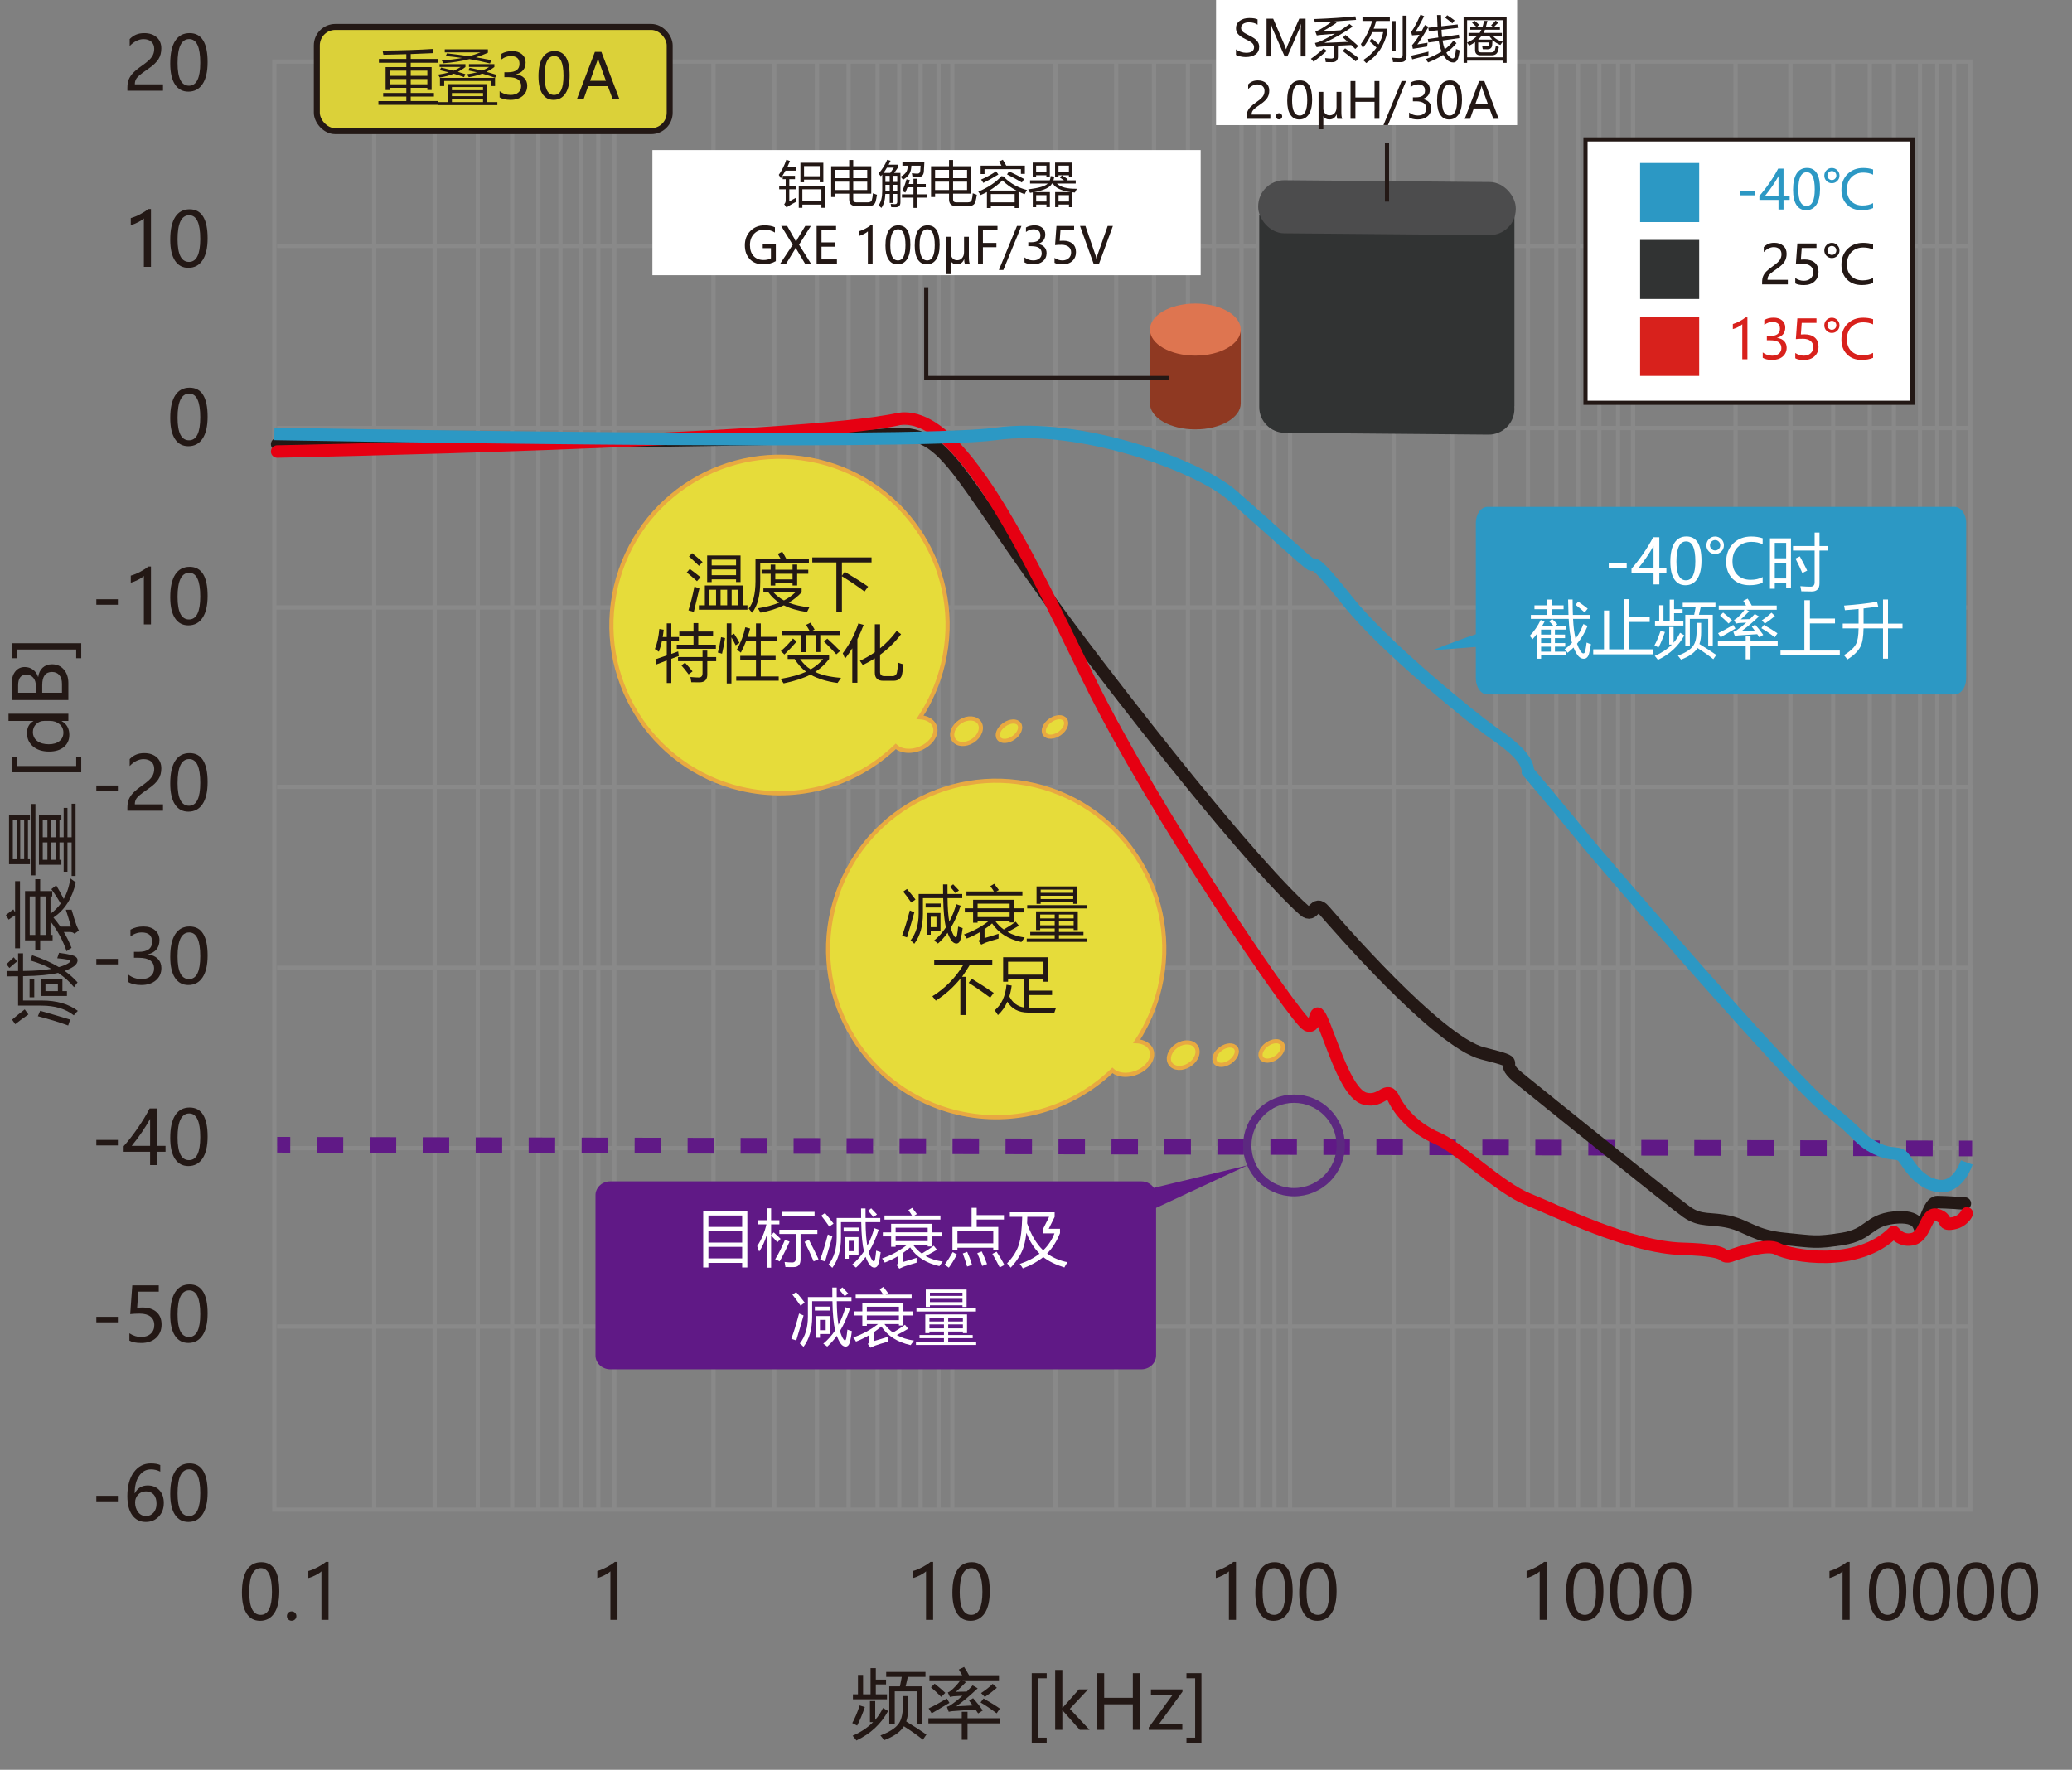 <?xml version="1.0" encoding="UTF-8"?>
<svg xmlns="http://www.w3.org/2000/svg" viewBox="0 0 497.994 425.436">
  <rect x="0" y="0" width="497.994" height="425.436" fill="#808080" stroke="none"/>
  <defs>
    <style>
      .cls-1 {
        fill: #dbd139;
        stroke-width: 1.438px;
      }

      .cls-1, .cls-2, .cls-3, .cls-4, .cls-5, .cls-6, .cls-7, .cls-8, .cls-9, .cls-10, .cls-11, .cls-12 {
        stroke-miterlimit: 10;
      }

      .cls-1, .cls-9, .cls-10, .cls-11 {
        stroke: #231815;
      }

      .cls-13 {
        fill: #313333;
      }

      .cls-14 {
        fill: #4c4c4d;
      }

      .cls-15, .cls-11 {
        fill: #fff;
      }

      .cls-16, .cls-2, .cls-3, .cls-4, .cls-5, .cls-6, .cls-7, .cls-9, .cls-10, .cls-12 {
        fill: none;
      }

      .cls-2 {
        stroke-width: 1.018px;
      }

      .cls-2, .cls-4 {
        stroke: #898989;
      }

      .cls-3 {
        stroke-dasharray: 6.367 6.367;
      }

      .cls-3, .cls-6 {
        stroke: #601986;
        stroke-width: 3.776px;
      }

      .cls-17 {
        fill: #231815;
      }

      .cls-18 {
        fill: #601986;
      }

      .cls-19 {
        fill: #2c98c4;
      }

      .cls-4 {
        stroke-width: 1.022px;
      }

      .cls-5 {
        stroke: #2c98c4;
      }

      .cls-5, .cls-10, .cls-12 {
        stroke-width: 3px;
      }

      .cls-7 {
        stroke: #5c2980;
        stroke-width: 2px;
      }

      .cls-8 {
        fill: #e6dc3a;
        stroke: #e8a941;
      }

      .cls-10, .cls-12 {
        stroke-linecap: round;
      }

      .cls-20 {
        fill: #de7550;
      }

      .cls-21 {
        fill: #8f3922;
      }

      .cls-22 {
        fill: #d8211c;
      }

      .cls-12 {
        stroke: #e60012;
      }
    </style>
  </defs>
  <g id="_グラフ罫線" data-name="グラフ罫線">
    <line class="cls-2" x1="66.613" y1="59.106" x2="474.157" y2="59.106"/>
    <line class="cls-2" x1="66.613" y1="102.887" x2="473.675" y2="102.887"/>
    <line class="cls-2" x1="65.737" y1="146.02" x2="472.799" y2="146.02"/>
    <line class="cls-2" x1="66.613" y1="189.154" x2="474.157" y2="189.154"/>
    <line class="cls-2" x1="66.613" y1="232.647" x2="474.157" y2="232.647"/>
    <line class="cls-2" x1="66.613" y1="275.996" x2="473.997" y2="275.996"/>
    <line class="cls-2" x1="66.613" y1="318.889" x2="473.997" y2="318.889"/>
    <line class="cls-2" x1="89.93" y1="15.037" x2="89.93" y2="362.864"/>
    <line class="cls-2" x1="104.458" y1="15.037" x2="104.458" y2="362.864"/>
    <line class="cls-2" x1="114.837" y1="14.909" x2="114.837" y2="362.737"/>
    <line class="cls-2" x1="123.106" y1="14.909" x2="123.106" y2="362.737"/>
    <line class="cls-2" x1="129.387" y1="14.909" x2="129.387" y2="362.737"/>
    <line class="cls-2" x1="134.705" y1="14.909" x2="134.705" y2="362.737"/>
    <line class="cls-2" x1="139.598" y1="14.909" x2="139.598" y2="362.737"/>
    <line class="cls-2" x1="143.796" y1="14.909" x2="143.796" y2="362.737"/>
    <line class="cls-2" x1="147.632" y1="14.81" x2="147.632" y2="362.637"/>
    <line class="cls-2" x1="171.481" y1="14.909" x2="171.481" y2="362.737"/>
    <line class="cls-2" x1="186.083" y1="14.909" x2="186.083" y2="362.737"/>
    <line class="cls-2" x1="196.362" y1="14.909" x2="196.362" y2="362.737"/>
    <line class="cls-2" x1="203.96" y1="15.037" x2="203.96" y2="362.864"/>
    <line class="cls-2" x1="210.918" y1="15.037" x2="210.918" y2="362.864"/>
    <line class="cls-2" x1="216.126" y1="15.037" x2="216.126" y2="362.864"/>
    <line class="cls-2" x1="221.27" y1="15.037" x2="221.27" y2="362.864"/>
    <line class="cls-2" x1="225.576" y1="15.037" x2="225.576" y2="362.864"/>
    <line class="cls-2" x1="228.89" y1="15.037" x2="228.89" y2="362.864"/>
    <line class="cls-2" x1="253.679" y1="15.037" x2="253.679" y2="362.864"/>
    <line class="cls-2" x1="268.276" y1="15.037" x2="268.276" y2="362.864"/>
    <line class="cls-2" x1="277.353" y1="15.037" x2="277.353" y2="362.864"/>
    <line class="cls-2" x1="285.512" y1="15.037" x2="285.512" y2="362.864"/>
    <line class="cls-2" x1="291.761" y1="15.037" x2="291.761" y2="362.864"/>
    <line class="cls-2" x1="298.387" y1="15.037" x2="298.387" y2="362.864"/>
    <line class="cls-2" x1="302.397" y1="15.037" x2="302.397" y2="362.864"/>
    <line class="cls-2" x1="306.312" y1="15.037" x2="306.312" y2="362.864"/>
    <line class="cls-2" x1="310.067" y1="15.037" x2="310.067" y2="362.864"/>
    <line class="cls-2" x1="334.975" y1="15.037" x2="334.975" y2="362.864"/>
    <line class="cls-2" x1="349.005" y1="15.037" x2="349.005" y2="362.864"/>
    <line class="cls-2" x1="359.499" y1="15.037" x2="359.499" y2="362.864"/>
    <line class="cls-2" x1="367.233" y1="15.037" x2="367.233" y2="362.864"/>
    <line class="cls-2" x1="374.049" y1="15.037" x2="374.049" y2="362.864"/>
    <line class="cls-2" x1="379.257" y1="15.037" x2="379.257" y2="362.864"/>
    <line class="cls-2" x1="384.401" y1="15.037" x2="384.401" y2="362.864"/>
    <line class="cls-2" x1="388.883" y1="15.037" x2="388.883" y2="362.864"/>
    <line class="cls-2" x1="392.497" y1="15.037" x2="392.497" y2="362.864"/>
    <line class="cls-2" x1="417.135" y1="14.859" x2="417.135" y2="362.687"/>
    <line class="cls-2" x1="430.32" y1="14.859" x2="430.32" y2="362.687"/>
    <line class="cls-2" x1="440.598" y1="14.859" x2="440.598" y2="362.687"/>
    <line class="cls-2" x1="449.393" y1="14.859" x2="449.393" y2="362.687"/>
    <line class="cls-2" x1="455.186" y1="14.859" x2="455.186" y2="362.687"/>
    <line class="cls-2" x1="461.454" y1="14.859" x2="461.454" y2="362.687"/>
    <line class="cls-2" x1="465.606" y1="14.859" x2="465.606" y2="362.687"/>
    <line class="cls-2" x1="469.658" y1="14.859" x2="469.658" y2="362.687"/>
    <rect class="cls-4" x="65.939" y="14.798" width="407.608" height="348.107"/>
  </g>
  <g id="_グラフ" data-name="グラフ">
    <g>
      <line class="cls-6" x1="66.613" y1="275.187" x2="69.759" y2="275.194"/>
      <line class="cls-3" x1="76.126" y1="275.208" x2="467.667" y2="276.066"/>
      <line class="cls-6" x1="470.85" y1="276.073" x2="473.997" y2="276.079"/>
    </g>
    <g>
      <path class="cls-21" d="M276.425,79.747v16.708c-.025.171-.046.343-.046.518,0,3.455,4.887,6.255,10.915,6.255s10.915-2.801,10.915-6.255v-17.227h-21.784Z"/>
      <ellipse class="cls-20" cx="287.294" cy="79.23" rx="10.915" ry="6.255"/>
    </g>
    <g>
      <path class="cls-13" d="M363.982,51.709h-61.328v45.957h.004c0,.028-.005.056-.005.085v.058c-.03,3.401,2.727,6.208,6.128,6.238l48.962.431c3.401.03,6.208-2.728,6.238-6.129v-.058c.002-.211-.007-.419-.026-.624h.027v-45.957Z"/>
      <rect class="cls-14" x="302.397" y="43.536" width="61.915" height="12.764" rx="6.28" ry="6.28" transform="translate(.452 -2.93) rotate(.504)"/>
    </g>
    <rect class="cls-11" x="381.065" y="33.51" width="78.581" height="63.319"/>
    <rect class="cls-19" x="394.19" y="39.181" width="14.203" height="14.203"/>
    <rect class="cls-13" x="394.19" y="57.675" width="14.203" height="14.203"/>
    <rect class="cls-22" x="394.19" y="76.17" width="14.203" height="14.203"/>
    <g>
      <rect class="cls-16" x="414.047" y="39.214" width="36.957" height="56.453"/>
      <path class="cls-19" d="M421.861,46.945h-3.738v-.958h3.738v.958Z"/>
      <path class="cls-19" d="M428.66,40.528v6.494h1.473v1.028h-1.473v2.311h-1.206v-2.311h-4.59v-.971c.817-.918,1.639-1.976,2.463-3.174.826-1.198,1.507-2.323,2.045-3.377h1.288ZM424.261,47.022h3.193v-4.685c-.44.792-.912,1.559-1.416,2.301-.503.743-1.096,1.538-1.777,2.384Z"/>
      <path class="cls-19" d="M430.952,45.638c0-1.735.288-3.048.863-3.938.575-.891,1.409-1.336,2.501-1.336,2.082,0,3.123,1.68,3.123,5.04,0,1.659-.293,2.927-.879,3.805-.586.878-1.408,1.317-2.467,1.317-.998,0-1.771-.417-2.319-1.25s-.822-2.046-.822-3.637ZM432.222,45.581c0,2.611.662,3.917,1.987,3.917,1.303,0,1.955-1.327,1.955-3.98,0-2.747-.64-4.12-1.918-4.12-1.35,0-2.024,1.395-2.024,4.183Z"/>
      <path class="cls-19" d="M440.276,44.032c-.499,0-.927-.179-1.282-.537-.355-.357-.533-.786-.533-1.285,0-.512.179-.946.536-1.301s.784-.533,1.279-.533c.499,0,.93.178,1.292.533.361.355.543.789.543,1.301,0,.503-.181.933-.54,1.289s-.791.533-1.295.533ZM440.289,41.118c-.296,0-.55.106-.762.317s-.317.465-.317.762.105.55.317.762.466.317.762.317.548-.106.756-.317c.207-.211.311-.465.311-.762s-.104-.55-.311-.762c-.208-.211-.46-.317-.756-.317ZM450.186,50.011c-.783.338-1.693.508-2.73.508-1.477,0-2.658-.45-3.545-1.349-.887-.899-1.33-2.07-1.33-3.513,0-1.583.489-2.858,1.467-3.828s2.234-1.454,3.771-1.454c.854,0,1.644.121,2.368.362v1.25c-.686-.33-1.458-.495-2.317-.495-1.181,0-2.138.366-2.872,1.098s-1.102,1.718-1.102,2.958c0,1.193.346,2.133,1.038,2.818.691.686,1.603,1.028,2.732,1.028.956,0,1.796-.19,2.521-.571v1.187Z"/>
      <path class="cls-17" d="M428.171,61.105c0-.529-.167-.945-.501-1.248-.334-.302-.789-.454-1.364-.454-.406,0-.817.104-1.232.311-.414.208-.802.503-1.161.889v-1.206c.321-.334.687-.59,1.095-.768s.888-.267,1.438-.267c.889,0,1.604.238,2.146.714.541.476.812,1.12.812,1.933,0,.724-.167,1.35-.499,1.879s-.9,1.071-1.704,1.625c-.821.567-1.37.973-1.647,1.219s-.471.48-.581.705c-.109.224-.164.497-.164.819h4.887v1.104h-6.182v-.489c0-.567.077-1.048.231-1.444.154-.396.409-.781.765-1.155.355-.375.91-.824,1.663-1.349.771-.542,1.296-1.017,1.577-1.425.281-.408.422-.873.422-1.393Z"/>
      <path class="cls-17" d="M437.071,65.326c0,.96-.318,1.735-.955,2.323s-1.493.882-2.567.882c-.923,0-1.61-.138-2.063-.413v-1.27c.664.432,1.342.647,2.031.647.686,0,1.239-.189,1.66-.568.421-.378.632-.881.632-1.507s-.22-1.114-.657-1.463c-.438-.349-1.058-.523-1.856-.523-.618,0-1.175.027-1.67.083l.361-4.989h4.596v1.092h-3.548l-.203,2.787.896-.038c1.041,0,1.858.259,2.453.777.595.519.892,1.246.892,2.181Z"/>
      <path class="cls-17" d="M440.276,62.032c-.499,0-.927-.179-1.282-.537-.355-.357-.533-.786-.533-1.285,0-.512.179-.946.536-1.301s.784-.533,1.279-.533c.499,0,.93.178,1.292.533.361.355.543.789.543,1.301,0,.503-.181.933-.54,1.289s-.791.533-1.295.533ZM440.289,59.118c-.296,0-.55.106-.762.317s-.317.465-.317.762.105.55.317.762.466.317.762.317.548-.106.756-.317c.207-.211.311-.465.311-.762s-.104-.55-.311-.762c-.208-.211-.46-.317-.756-.317ZM450.186,68.011c-.783.338-1.693.508-2.73.508-1.477,0-2.658-.45-3.545-1.349-.887-.899-1.33-2.07-1.33-3.513,0-1.583.489-2.858,1.467-3.828s2.234-1.454,3.771-1.454c.854,0,1.644.121,2.368.362v1.25c-.686-.33-1.458-.495-2.317-.495-1.181,0-2.138.366-2.872,1.098s-1.102,1.718-1.102,2.958c0,1.193.346,2.133,1.038,2.818.691.686,1.603,1.028,2.732,1.028.956,0,1.796-.19,2.521-.571v1.187Z"/>
      <path class="cls-22" d="M418.751,86.36v-8.411c-.194.195-.523.413-.987.654-.463.241-.892.411-1.285.508v-1.219c.521-.144,1.077-.374,1.67-.688.592-.315,1.047-.613,1.364-.892h.47v10.048h-1.231Z"/>
      <path class="cls-22" d="M423.664,84.716c.672.521,1.432.781,2.278.781.677,0,1.214-.166,1.609-.498.396-.333.593-.778.593-1.336,0-1.244-.891-1.866-2.672-1.866h-.818v-1.028h.78c1.578,0,2.368-.584,2.368-1.752,0-1.079-.604-1.619-1.81-1.619-.689,0-1.339.233-1.948.698v-1.174c.643-.373,1.394-.559,2.253-.559.838,0,1.511.219,2.019.657.508.438.762,1.006.762,1.705,0,1.287-.656,2.114-1.968,2.482v.025c.711.076,1.272.327,1.686.752.412.426.618.956.618,1.59,0,.884-.318,1.598-.955,2.139s-1.484.812-2.542.812c-.931,0-1.683-.173-2.253-.521v-1.289Z"/>
      <path class="cls-22" d="M437.069,83.326c0,.96-.318,1.735-.955,2.323s-1.493.882-2.567.882c-.923,0-1.61-.138-2.063-.413v-1.27c.664.432,1.342.647,2.031.647.686,0,1.239-.189,1.66-.568.421-.378.632-.881.632-1.507s-.22-1.114-.657-1.463c-.438-.349-1.058-.523-1.856-.523-.618,0-1.175.027-1.67.083l.361-4.989h4.596v1.092h-3.548l-.203,2.787.896-.038c1.041,0,1.858.259,2.453.777.595.519.892,1.246.892,2.181Z"/>
      <path class="cls-22" d="M440.274,80.032c-.499,0-.927-.179-1.282-.537-.355-.357-.533-.786-.533-1.285,0-.512.179-.946.536-1.301s.784-.533,1.279-.533c.499,0,.93.178,1.292.533.361.355.543.789.543,1.301,0,.503-.181.933-.54,1.289s-.791.533-1.295.533ZM440.287,77.118c-.296,0-.55.106-.762.317s-.317.465-.317.762.105.55.317.762.466.317.762.317.548-.106.756-.317c.207-.211.311-.465.311-.762s-.104-.55-.311-.762c-.208-.211-.46-.317-.756-.317ZM450.184,86.011c-.783.338-1.693.508-2.73.508-1.477,0-2.658-.45-3.545-1.349-.887-.899-1.33-2.07-1.33-3.513,0-1.583.489-2.858,1.467-3.828s2.234-1.454,3.771-1.454c.854,0,1.644.121,2.368.362v1.25c-.686-.33-1.458-.495-2.317-.495-1.181,0-2.138.366-2.872,1.098s-1.102,1.718-1.102,2.958c0,1.193.346,2.133,1.038,2.818.691.686,1.603,1.028,2.732,1.028.956,0,1.796-.19,2.521-.571v1.187Z"/>
    </g>
    <polyline class="cls-9" points="222.619 69.041 222.619 90.871 280.985 90.871"/>
    <line class="cls-9" x1="333.354" y1="34.261" x2="333.354" y2="48.457"/>
    <circle class="cls-7" cx="311.009" cy="275.351" r="11.234"/>
    <path class="cls-10" d="M66.613,106.781s131.28-.753,146.779-2.324,15.09,9.191,50.043,54.809,47.66,57.532,50.043,59.574,2.383-2.723,4.766,0,27.265,31.66,38.128,34.383,3.064,1.362,8.511,5.787,37.106,29.957,40.511,32.34,5.787,1.362,10.213,2.383,6.128,3.404,13.277,4.085,7.403,1.021,13.957,0,6.079-4.426,12.347-5.106,5.937,2.459,6.269,2.383c1.214-.277,2.069-6.128,4.152-6.128s6.636.34,6.636.34"/>
    <path class="cls-12" d="M66.613,108.542s125.694-2.468,149.513-7.83c14.287-2.043,29.985,30.638,45.606,62.638s49.702,81.702,52.426,83.064,1.362-6.809,4.085,0,5.787,16.681,9.872,17.702,5.21-3.404,6.86,0,5.396,7.372,10.502,9.532,14.94,11.915,21.756,14.638,24.372,11.574,37.138,11.915c6.914.184,9.177.868,9.799,1.456.425.402,1.068.465,1.618.268,3.006-1.079,9.069-2.982,11.391-1.724,3.137,1.7,19.209,4.758,27.975-4.053.016-.016.042-.017.055.002.207.3,1.799,2.44,4.651,1.668,3.064-.83,2.94-6.638,5.747-5.745s.892,2.426,3.572,2.043,3.532-2.426,3.532-2.426"/>
    <path class="cls-5" d="M65.939,104.313s152.9,2.834,173.325,0,48.766,7.634,56.936,14.783,17.872,16.085,18.894,16.596,0-2.298,8.936,8.936,30.383,28.34,33.957,30.894,9.245,6.282,9.245,9.957c0,0,8.116,9.578,13.223,15.895s50.617,58.913,58.628,65.041,7.578,7.584,11.841,9.665,5.362.293,6.894,2.591,3.738,5.617,7.789,6.383,6.269-3.319,7.104-5.617"/>
  </g>
  <g id="_テキスト" data-name="テキスト">
    <g>
      <rect class="cls-16" x="204.731" y="399.394" width="105.511" height="26.043"/>
      <path class="cls-17" d="M204.836,414.202c.645-1.148,1.236-2.561,1.775-4.236l1.248.387c-.574,1.723-1.189,3.205-1.846,4.447-.352-.199-.744-.398-1.178-.598ZM209.09,408.911h1.266v4.518c.738-.855,1.359-1.805,1.863-2.848l1.23.721c-1.676,3.105-4.213,5.467-7.611,7.084-.223-.316-.527-.697-.914-1.143,1.98-.855,3.621-1.945,4.922-3.27h-.756v-5.062ZM204.994,407.294h1.213v-4.658h1.23v4.658h1.793v-6.293h1.266v2.76h2.461v1.16h-2.461v2.373h2.689v1.195h-8.191v-1.195ZM216.982,407.715h1.318v2.672c0,1.348-.164,2.49-.492,3.428,1.816,1.102,3.434,2.15,4.852,3.146l-.844,1.23c-1.441-1.137-2.965-2.209-4.57-3.217-.07.117-.146.229-.229.334-.855,1.184-2.361,2.186-4.518,3.006-.258-.363-.557-.744-.896-1.143,2.027-.762,3.434-1.629,4.219-2.602.773-.938,1.16-2.361,1.16-4.271v-2.584ZM213.731,405.378h2.566l.439-2.268h-3.744v-1.195h9.439v1.195h-4.236l-.527,2.268h3.99v9.105h-1.318v-7.91h-5.291v7.91h-1.318v-9.105Z"/>
      <path class="cls-17" d="M223.135,413.042h8.016v-1.547h1.389v1.547h7.84v1.23h-7.84v3.955h-1.389v-3.955h-8.016v-1.23ZM227.565,408.313l.633,1.037c-1.395.82-2.818,1.658-4.271,2.514l-.738-1.178c1.219-.574,2.678-1.365,4.377-2.373ZM229.832,410.176c.182-.012,1.497-.079,3.946-.202-.293-.41-.577-.794-.853-1.151l.949-.598c.844.938,1.623,1.922,2.338,2.953l-1.125.703c-.205-.311-.407-.612-.606-.905-2.227.123-4.069.243-5.528.36-.258.023-.568.076-.932.158l-.439-1.195c.352-.117.615-.229.791-.334.99-.668,1.969-1.444,2.936-2.329-.85.035-1.576.079-2.18.132-.246.035-.516.088-.809.158l-.527-1.072c.293-.105.562-.27.809-.492.791-.668,1.529-1.477,2.215-2.426h-7.436v-1.23h7.875c-.287-.521-.557-.979-.809-1.371l1.266-.615c.457.697.853,1.359,1.187,1.986h7.198v1.23h-8.78l.835.439c-.949.973-1.752,1.746-2.408,2.32.668-.018,1.541-.038,2.619-.062.469-.469.938-.964,1.406-1.485l1.213.703c-1.863,1.77-3.58,3.211-5.15,4.324ZM223.75,405.606l.896-.861c.973.773,1.822,1.506,2.549,2.197l-.984.967c-.68-.715-1.5-1.482-2.461-2.303ZM236.389,408.295c1.676.949,2.982,1.758,3.92,2.426l-.773,1.143c-1.207-.938-2.496-1.811-3.867-2.619l.721-.949ZM239.588,405.729c-.891.773-1.857,1.506-2.9,2.197l-.896-.932c1.125-.738,2.057-1.477,2.795-2.215l1.002.949Z"/>
      <path class="cls-17" d="M251.567,418.921h-3.595v-16.708h3.595v1.222h-2.083v14.273h2.083v1.213Z"/>
      <path class="cls-17" d="M261.868,415.828h-2.347l-4.157-4.685h-.035v4.685h-1.723v-14.388h1.723v9.123h.035l3.946-4.456h2.215l-4.395,4.676,4.737,5.045Z"/>
      <path class="cls-17" d="M274.032,415.828h-1.758v-6.135h-6.891v6.135h-1.758v-13.614h1.758v5.915h6.891v-5.915h1.758v13.614Z"/>
      <path class="cls-17" d="M284.166,415.828h-8.068v-.571l5.651-7.726h-5.124v-1.424h7.576v.562l-5.616,7.734h5.581v1.424Z"/>
      <path class="cls-17" d="M288.763,418.921h-3.604v-1.213h2.092v-14.273h-2.092v-1.222h3.604v16.708Z"/>
    </g>
    <g>
      <rect class="cls-16" x="57.355" y="372.956" width="32.575" height="18.723"/>
      <path class="cls-17" d="M58.146,382.85c0-2.402.398-4.22,1.195-5.453s1.951-1.851,3.463-1.851c2.883,0,4.324,2.326,4.324,6.979,0,2.297-.406,4.054-1.217,5.269-.812,1.217-1.95,1.824-3.415,1.824-1.383,0-2.454-.577-3.212-1.731s-1.138-2.833-1.138-5.036ZM59.904,382.771c0,3.615.917,5.423,2.751,5.423,1.805,0,2.707-1.837,2.707-5.511,0-3.803-.885-5.704-2.654-5.704-1.869,0-2.804,1.931-2.804,5.792Z"/>
      <path class="cls-17" d="M68.957,388.484c0-.316.108-.583.325-.8s.486-.325.809-.325c.328,0,.601.11.817.329.217.221.325.485.325.796,0,.305-.108.567-.325.786-.217.221-.492.33-.826.33-.322,0-.59-.109-.804-.33-.214-.219-.321-.481-.321-.786Z"/>
      <path class="cls-17" d="M77.253,389.389v-11.646c-.27.27-.725.571-1.367.905s-1.235.568-1.78.703v-1.688c.721-.199,1.491-.517,2.312-.953s1.45-.849,1.89-1.235h.65v13.913h-1.705Z"/>
    </g>
    <g>
      <rect class="cls-16" x="141.696" y="372.956" width="12.255" height="18.723"/>
      <path class="cls-17" d="M146.706,389.389v-11.646c-.27.27-.725.571-1.367.905s-1.235.568-1.78.703v-1.688c.721-.199,1.491-.517,2.312-.953s1.45-.849,1.89-1.235h.65v13.913h-1.705Z"/>
    </g>
    <g>
      <rect class="cls-16" x="217.556" y="372.956" width="23.149" height="19.064"/>
      <path class="cls-17" d="M222.565,389.389v-11.646c-.27.27-.725.571-1.366.905s-1.235.568-1.78.703v-1.688c.721-.199,1.491-.517,2.312-.953s1.45-.849,1.89-1.235h.65v13.913h-1.705Z"/>
      <path class="cls-17" d="M228.902,382.85c0-2.402.398-4.22,1.195-5.453s1.951-1.851,3.463-1.851c2.883,0,4.324,2.326,4.324,6.979,0,2.297-.405,4.054-1.217,5.269-.812,1.217-1.95,1.824-3.415,1.824-1.383,0-2.453-.577-3.212-1.731s-1.139-2.833-1.139-5.036ZM230.66,382.771c0,3.615.917,5.423,2.751,5.423,1.805,0,2.707-1.837,2.707-5.511,0-3.803-.885-5.704-2.654-5.704-1.869,0-2.804,1.931-2.804,5.792Z"/>
    </g>
    <g>
      <rect class="cls-16" x="290.355" y="372.956" width="33.702" height="18.723"/>
      <path class="cls-17" d="M295.364,389.389v-11.646c-.27.27-.725.571-1.367.905-.641.334-1.234.568-1.779.703v-1.688c.721-.199,1.491-.517,2.312-.953s1.45-.849,1.89-1.235h.65v13.913h-1.705Z"/>
      <path class="cls-17" d="M301.701,382.85c0-2.402.398-4.22,1.195-5.453s1.951-1.851,3.463-1.851c2.883,0,4.324,2.326,4.324,6.979,0,2.297-.406,4.054-1.217,5.269-.812,1.217-1.95,1.824-3.415,1.824-1.383,0-2.454-.577-3.212-1.731-.76-1.154-1.139-2.833-1.139-5.036ZM303.459,382.771c0,3.615.917,5.423,2.751,5.423,1.805,0,2.707-1.837,2.707-5.511,0-3.803-.885-5.704-2.654-5.704-1.869,0-2.804,1.931-2.804,5.792Z"/>
      <path class="cls-17" d="M312.257,382.85c0-2.402.398-4.22,1.195-5.453s1.951-1.851,3.463-1.851c2.883,0,4.324,2.326,4.324,6.979,0,2.297-.406,4.054-1.217,5.269-.812,1.217-1.95,1.824-3.415,1.824-1.383,0-2.454-.577-3.212-1.731-.76-1.154-1.139-2.833-1.139-5.036ZM314.015,382.771c0,3.615.917,5.423,2.751,5.423,1.805,0,2.707-1.837,2.707-5.511,0-3.803-.885-5.704-2.654-5.704-1.869,0-2.804,1.931-2.804,5.792Z"/>
    </g>
    <g>
      <rect class="cls-16" x="365.043" y="372.956" width="43.574" height="21.787"/>
      <path class="cls-17" d="M370.054,389.389v-11.646c-.27.27-.725.571-1.367.905-.641.334-1.234.568-1.779.703v-1.688c.721-.199,1.491-.517,2.312-.953s1.45-.849,1.89-1.235h.65v13.913h-1.705Z"/>
      <path class="cls-17" d="M376.391,382.85c0-2.402.398-4.22,1.195-5.453s1.951-1.851,3.463-1.851c2.883,0,4.324,2.326,4.324,6.979,0,2.297-.406,4.054-1.217,5.269-.812,1.217-1.95,1.824-3.415,1.824-1.383,0-2.454-.577-3.212-1.731-.76-1.154-1.139-2.833-1.139-5.036ZM378.149,382.771c0,3.615.917,5.423,2.751,5.423,1.805,0,2.707-1.837,2.707-5.511,0-3.803-.885-5.704-2.654-5.704-1.869,0-2.804,1.931-2.804,5.792Z"/>
      <path class="cls-17" d="M386.946,382.85c0-2.402.398-4.22,1.195-5.453s1.951-1.851,3.463-1.851c2.883,0,4.324,2.326,4.324,6.979,0,2.297-.406,4.054-1.217,5.269-.812,1.217-1.95,1.824-3.415,1.824-1.383,0-2.454-.577-3.212-1.731-.76-1.154-1.139-2.833-1.139-5.036ZM388.704,382.771c0,3.615.917,5.423,2.751,5.423,1.805,0,2.707-1.837,2.707-5.511,0-3.803-.885-5.704-2.654-5.704-1.869,0-2.804,1.931-2.804,5.792Z"/>
      <path class="cls-17" d="M397.502,382.85c0-2.402.398-4.22,1.195-5.453s1.951-1.851,3.463-1.851c2.883,0,4.324,2.326,4.324,6.979,0,2.297-.406,4.054-1.217,5.269-.812,1.217-1.95,1.824-3.415,1.824-1.383,0-2.454-.577-3.212-1.731-.76-1.154-1.139-2.833-1.139-5.036ZM399.26,382.771c0,3.615.917,5.423,2.751,5.423,1.805,0,2.707-1.837,2.707-5.511,0-3.803-.885-5.704-2.654-5.704-1.869,0-2.804,1.931-2.804,5.792Z"/>
    </g>
    <g>
      <rect class="cls-16" x="437.838" y="372.956" width="60.157" height="23.83"/>
      <path class="cls-17" d="M442.848,389.389v-11.646c-.27.27-.725.571-1.367.905-.641.334-1.234.568-1.779.703v-1.688c.721-.199,1.491-.517,2.312-.953s1.45-.849,1.89-1.235h.65v13.913h-1.705Z"/>
      <path class="cls-17" d="M449.185,382.85c0-2.402.398-4.22,1.195-5.453s1.951-1.851,3.463-1.851c2.883,0,4.324,2.326,4.324,6.979,0,2.297-.406,4.054-1.217,5.269-.812,1.217-1.95,1.824-3.415,1.824-1.383,0-2.454-.577-3.212-1.731-.76-1.154-1.139-2.833-1.139-5.036ZM450.942,382.771c0,3.615.917,5.423,2.751,5.423,1.805,0,2.707-1.837,2.707-5.511,0-3.803-.885-5.704-2.654-5.704-1.869,0-2.804,1.931-2.804,5.792Z"/>
      <path class="cls-17" d="M459.74,382.85c0-2.402.398-4.22,1.195-5.453s1.951-1.851,3.463-1.851c2.883,0,4.324,2.326,4.324,6.979,0,2.297-.406,4.054-1.217,5.269-.812,1.217-1.95,1.824-3.415,1.824-1.383,0-2.454-.577-3.212-1.731-.76-1.154-1.139-2.833-1.139-5.036ZM461.498,382.771c0,3.615.917,5.423,2.751,5.423,1.805,0,2.707-1.837,2.707-5.511,0-3.803-.885-5.704-2.654-5.704-1.869,0-2.804,1.931-2.804,5.792Z"/>
      <path class="cls-17" d="M470.296,382.85c0-2.402.398-4.22,1.195-5.453s1.951-1.851,3.463-1.851c2.883,0,4.324,2.326,4.324,6.979,0,2.297-.406,4.054-1.217,5.269-.812,1.217-1.95,1.824-3.415,1.824-1.383,0-2.454-.577-3.212-1.731-.76-1.154-1.139-2.833-1.139-5.036ZM472.054,382.771c0,3.615.917,5.423,2.751,5.423,1.805,0,2.707-1.837,2.707-5.511,0-3.803-.885-5.704-2.654-5.704-1.869,0-2.804,1.931-2.804,5.792Z"/>
      <path class="cls-17" d="M480.852,382.85c0-2.402.398-4.22,1.195-5.453s1.951-1.851,3.463-1.851c2.883,0,4.324,2.326,4.324,6.979,0,2.297-.406,4.054-1.217,5.269-.812,1.217-1.95,1.824-3.415,1.824-1.383,0-2.454-.577-3.212-1.731-.76-1.154-1.139-2.833-1.139-5.036ZM482.609,382.771c0,3.615.917,5.423,2.751,5.423,1.805,0,2.707-1.837,2.707-5.511,0-3.803-.885-5.704-2.654-5.704-1.869,0-2.804,1.931-2.804,5.792Z"/>
    </g>
    <g>
      <rect class="cls-16" x="0" y="150.834" width="25.277" height="96.056"/>
      <path class="cls-17" d="M2.257,232.687l-.703-.896c.586-.586,1.172-1.143,1.758-1.67l.791,1.002c-.609.48-1.225,1.002-1.846,1.564ZM17.796,237.31c-1.066-1.307-2.344-2.452-3.832-3.437-1.852.463-4.658.727-8.42.791v5.845h4.482c3.586,0,6.48.832,8.684,2.496-.457.434-.779.791-.967,1.072-1.969-1.559-4.564-2.338-7.787-2.338h-5.607v-7.049c-.943.012-1.863.018-2.76.018v-1.283c.891,0,1.811-.003,2.76-.009v-4.245h1.195v4.236c2.83-.023,5.098-.19,6.803-.501-1.506-.809-3.193-1.479-5.062-2.013l.439-1.266c2.443.791,4.585,1.743,6.425,2.856,1.055-.299,1.86-.642,2.417-1.028.457-.375.363-.633-.281-.773-.691-.129-1.535-.24-2.531-.334.199-.551.346-.984.439-1.301,1.242.164,2.268.346,3.076.545.926.258,1.383.68,1.371,1.266.012.504-.275.979-.861,1.424-.656.439-1.4.812-2.232,1.116,1.178.844,2.209,1.767,3.094,2.769-.316.363-.598.744-.844,1.143ZM3.663,246.205l-.756-1.09c.949-.82,1.963-1.641,3.041-2.461l.879,1.213c-1.383.961-2.438,1.74-3.164,2.338ZM7.108,239.736v-4.342h1.125v4.342h-1.125ZM16.39,246.521c-1.957-.727-4.389-1.471-7.295-2.232.211-.445.398-.879.562-1.301,1.887.527,4.289,1.23,7.207,2.109l-.475,1.424ZM9.833,239.42v-3.973h5.168v2.812h1.09v1.16h-6.258ZM13.911,236.607h-2.988v1.652h2.988v-1.652Z"/>
      <path class="cls-17" d="M3.628,227.959v-7.928c-.445.258-.961.604-1.547,1.037l-.668-1.107c.703-.551,1.301-1.002,1.793-1.354l.422.721v-7.506h1.178v16.137h-1.178ZM12.347,213.738l1.16-.914c.48.785,1.084,1.875,1.811,3.27.797-1.418,1.324-3.064,1.582-4.939.234.188.674.51,1.318.967-.855,3.809-2.648,6.621-5.379,8.438.598.703,1.154,1.43,1.67,2.18h2.549c-.41-1.453-.82-2.801-1.23-4.043.516.012.979.012,1.389,0,.445,1.559.832,2.801,1.16,3.727.164.41.357.832.58,1.266l-1.072.773c-.211-.281-.609-.422-1.195-.422h-1.354c.727,1.219,1.348,2.496,1.863,3.832-.422.223-.82.486-1.195.791-.891-2.613-2.18-4.998-3.867-7.154v3.234h.51v1.301h-2.988v2.391h-1.178v-2.391h-2.461v-11.848h2.461v-2.848h1.178v2.848h2.9v1.301h-.422v4.166c.961-.703,1.781-1.523,2.461-2.461-.75-1.289-1.5-2.443-2.25-3.463ZM7.144,215.496v9.246h1.336v-9.246h-1.336ZM11.011,215.496h-1.354v9.246h1.354v-9.246Z"/>
      <path class="cls-17" d="M2.169,207.744v-11.777h5.027v1.195h-.475v9.387h.475v1.195H2.169ZM3.083,197.162v9.387h.932v-9.387h-.932ZM5.808,206.548v-9.387h-.949v9.387h.949ZM7.565,210.433v-17.156h.949v17.156h-.949ZM17.216,210.574v-8.068h-1.002v7.049h-.914v-7.049h-1.002v4.184h.457v1.195h-5.396v-12.041h5.396v1.195h-.457v4.236h1.002v-7.066h.914v7.066h1.002v-8.068h.949v17.367h-.949ZM10.273,197.039v4.236h1.125v-4.236h-1.125ZM11.398,206.689v-4.184h-1.125v4.184h1.125ZM13.384,201.275v-4.236h-1.143v4.236h1.143ZM13.384,206.689v-4.184h-1.143v4.184h1.143Z"/>
      <path class="cls-17" d="M19.527,182.053v3.595H2.819v-3.595h1.222v2.083h14.273v-2.083h1.213Z"/>
      <path class="cls-17" d="M16.434,171.577v1.723h-1.617v.035c1.23.709,1.846,1.811,1.846,3.305,0,1.23-.438,2.209-1.314,2.936s-2.058,1.09-3.546,1.09c-1.605,0-2.893-.41-3.863-1.23s-1.455-1.893-1.455-3.217.516-2.285,1.547-2.883v-.035H2.046v-1.723h14.388ZM10.65,173.291c-.779,0-1.431.256-1.956.769s-.787,1.144-.787,1.894c0,.914.341,1.635,1.024,2.162s1.613.791,2.791.791c1.084,0,1.941-.253,2.571-.76s.945-1.182.945-2.026c0-.832-.309-1.512-.927-2.039s-1.387-.791-2.307-.791h-1.354Z"/>
      <path class="cls-17" d="M16.434,168.281H2.819v-3.999c0-1.195.286-2.15.857-2.865s1.329-1.072,2.272-1.072c.75,0,1.412.212,1.986.637s.981,1.009,1.222,1.753h.035c.105-.926.456-1.666,1.05-2.219s1.349-.831,2.263-.831c1.172,0,2.12.42,2.843,1.261s1.085,1.917,1.085,3.23v4.104ZM4.357,166.523h4.263v-1.6c0-.85-.207-1.516-.62-2s-.986-.725-1.718-.725c-1.283,0-1.925.855-1.925,2.566v1.758ZM10.149,166.523h4.746v-2.109c0-.92-.212-1.63-.637-2.131s-1.015-.751-1.771-.751c-1.559,0-2.338,1.058-2.338,3.173v1.819Z"/>
      <path class="cls-17" d="M19.527,154.623v3.604h-1.213v-2.092H4.041v2.092h-1.222v-3.604h16.708Z"/>
    </g>
    <g>
      <rect class="cls-16" x="22.085" y="5.369" width="28.596" height="20.936"/>
      <path class="cls-17" d="M37.066,11.756c0-.732-.231-1.308-.694-1.727s-1.093-.628-1.89-.628c-.562,0-1.131.144-1.705.431s-1.11.697-1.608,1.23v-1.67c.445-.463.951-.817,1.516-1.063s1.229-.369,1.991-.369c1.23,0,2.221.33,2.971.989s1.125,1.551,1.125,2.676c0,1.002-.23,1.869-.69,2.602s-1.247,1.482-2.36,2.25c-1.137.785-1.897,1.348-2.281,1.688s-.652.665-.804.976-.229.688-.229,1.134h6.768v1.529h-8.561v-.677c0-.785.107-1.452.321-2s.567-1.081,1.059-1.6,1.26-1.141,2.303-1.868c1.066-.75,1.794-1.408,2.184-1.973s.584-1.208.584-1.929Z"/>
      <path class="cls-17" d="M40.916,15.263c0-2.402.398-4.22,1.195-5.454s1.951-1.85,3.463-1.85c2.883,0,4.324,2.326,4.324,6.979,0,2.297-.406,4.053-1.217,5.269s-1.95,1.824-3.415,1.824c-1.383,0-2.454-.577-3.212-1.731s-1.138-2.833-1.138-5.036ZM42.674,15.184c0,3.615.917,5.423,2.751,5.423,1.805,0,2.707-1.837,2.707-5.511,0-3.803-.885-5.704-2.654-5.704-1.869,0-2.804,1.931-2.804,5.792Z"/>
    </g>
    <g>
      <rect class="cls-16" x="24.128" y="47.716" width="26.553" height="22.468"/>
      <path class="cls-17" d="M34.579,64.15v-11.646c-.27.27-.725.571-1.367.905s-1.235.568-1.78.703v-1.688c.721-.199,1.491-.517,2.312-.954s1.45-.848,1.89-1.235h.65v13.913h-1.705Z"/>
      <path class="cls-17" d="M40.916,57.611c0-2.402.398-4.22,1.195-5.454s1.951-1.85,3.463-1.85c2.883,0,4.324,2.326,4.324,6.979,0,2.297-.406,4.053-1.217,5.269s-1.95,1.824-3.415,1.824c-1.383,0-2.454-.577-3.212-1.731s-1.138-2.833-1.138-5.036ZM42.674,57.532c0,3.615.917,5.423,2.751,5.423,1.805,0,2.707-1.837,2.707-5.511,0-3.803-.885-5.704-2.654-5.704-1.869,0-2.804,1.931-2.804,5.792Z"/>
    </g>
    <g>
      <rect class="cls-16" x="33.83" y="90.606" width="16.851" height="19.404"/>
      <path class="cls-17" d="M40.916,100.501c0-2.402.398-4.22,1.195-5.454s1.951-1.85,3.463-1.85c2.883,0,4.324,2.326,4.324,6.979,0,2.297-.406,4.053-1.217,5.269s-1.95,1.824-3.415,1.824c-1.383,0-2.454-.577-3.212-1.731s-1.138-2.833-1.138-5.036ZM42.674,100.421c0,3.615.917,5.423,2.751,5.423,1.805,0,2.707-1.837,2.707-5.511,0-3.803-.885-5.704-2.654-5.704-1.869,0-2.804,1.931-2.804,5.792Z"/>
    </g>
    <g>
      <rect class="cls-16" x="19.527" y="133.67" width="31.154" height="21.447"/>
      <path class="cls-17" d="M28.33,145.376h-5.177v-1.327h5.177v1.327Z"/>
      <path class="cls-17" d="M34.579,150.104v-11.646c-.27.27-.725.571-1.367.905s-1.235.568-1.78.703v-1.688c.721-.199,1.491-.517,2.312-.954s1.45-.848,1.89-1.235h.65v13.913h-1.705Z"/>
      <path class="cls-17" d="M40.916,143.565c0-2.402.398-4.22,1.195-5.454s1.951-1.85,3.463-1.85c2.883,0,4.324,2.326,4.324,6.979,0,2.297-.406,4.053-1.217,5.269s-1.95,1.824-3.415,1.824c-1.383,0-2.454-.577-3.212-1.731s-1.138-2.833-1.138-5.036ZM42.674,143.486c0,3.615.917,5.423,2.751,5.423,1.805,0,2.707-1.837,2.707-5.511,0-3.803-.885-5.704-2.654-5.704-1.869,0-2.804,1.931-2.804,5.792Z"/>
    </g>
    <g>
      <rect class="cls-16" x="17.601" y="178.448" width="33.08" height="22.468"/>
      <path class="cls-17" d="M28.33,190.153h-5.177v-1.327h5.177v1.327Z"/>
      <path class="cls-17" d="M37.066,184.836c0-.732-.231-1.308-.694-1.727s-1.093-.629-1.89-.629c-.562,0-1.131.144-1.705.431s-1.11.697-1.608,1.23v-1.67c.445-.463.951-.817,1.516-1.063s1.229-.369,1.991-.369c1.23,0,2.221.33,2.971.989.75.659,1.125,1.551,1.125,2.676,0,1.002-.23,1.869-.69,2.602s-1.247,1.482-2.36,2.25c-1.137.785-1.897,1.348-2.281,1.688s-.652.665-.804.976-.229.688-.229,1.134h6.768v1.529h-8.561v-.677c0-.785.107-1.451.321-1.999s.567-1.081,1.059-1.6,1.26-1.142,2.303-1.868c1.066-.75,1.794-1.407,2.184-1.973s.584-1.209.584-1.93Z"/>
      <path class="cls-17" d="M40.916,188.342c0-2.402.398-4.22,1.195-5.453.797-1.234,1.951-1.851,3.463-1.851,2.883,0,4.324,2.326,4.324,6.979,0,2.297-.406,4.054-1.217,5.27s-1.95,1.823-3.415,1.823c-1.383,0-2.454-.577-3.212-1.731s-1.138-2.833-1.138-5.036ZM42.674,188.263c0,3.615.917,5.423,2.751,5.423,1.805,0,2.707-1.837,2.707-5.511,0-3.803-.885-5.704-2.654-5.704-1.869,0-2.804,1.931-2.804,5.792Z"/>
    </g>
    <g>
      <rect class="cls-16" x="18.9" y="220.124" width="31.781" height="18.61"/>
      <path class="cls-17" d="M28.33,231.83h-5.177v-1.327h5.177v1.327Z"/>
      <path class="cls-17" d="M30.826,234.282c.932.721,1.983,1.081,3.155,1.081.938,0,1.68-.229,2.228-.689s.822-1.077.822-1.851c0-1.723-1.233-2.584-3.7-2.584h-1.134v-1.424h1.081c2.186,0,3.278-.809,3.278-2.426,0-1.494-.835-2.241-2.505-2.241-.955,0-1.854.322-2.698.967v-1.626c.891-.516,1.931-.773,3.12-.773,1.16,0,2.092.304,2.795.909.703.607,1.055,1.394,1.055,2.36,0,1.781-.908,2.927-2.725,3.437v.035c.984.105,1.762.453,2.333,1.041.571.59.857,1.323.857,2.202,0,1.225-.441,2.212-1.323,2.962s-2.055,1.125-3.52,1.125c-1.289,0-2.329-.24-3.12-.721v-1.784Z"/>
      <path class="cls-17" d="M40.916,230.019c0-2.402.398-4.22,1.195-5.453s1.951-1.851,3.463-1.851c2.883,0,4.324,2.326,4.324,6.979,0,2.297-.406,4.054-1.217,5.269-.812,1.217-1.95,1.824-3.415,1.824-1.383,0-2.454-.577-3.212-1.731s-1.138-2.833-1.138-5.036ZM42.674,229.94c0,3.615.917,5.423,2.751,5.423,1.805,0,2.707-1.837,2.707-5.511,0-3.803-.885-5.704-2.654-5.704-1.869,0-2.804,1.931-2.804,5.792Z"/>
    </g>
    <g>
      <rect class="cls-16" x="19.527" y="263.643" width="31.154" height="24"/>
      <path class="cls-17" d="M28.33,275.348h-5.177v-1.327h5.177v1.327Z"/>
      <path class="cls-17" d="M37.743,266.462v8.991h2.039v1.424h-2.039v3.199h-1.67v-3.199h-6.354v-1.345c1.131-1.271,2.268-2.736,3.41-4.395s2.086-3.217,2.83-4.676h1.784ZM31.652,275.454h4.421v-6.486c-.609,1.096-1.263,2.158-1.96,3.186-.697,1.029-1.518,2.129-2.461,3.301Z"/>
      <path class="cls-17" d="M40.916,273.538c0-2.402.398-4.22,1.195-5.453s1.951-1.851,3.463-1.851c2.883,0,4.324,2.326,4.324,6.979,0,2.297-.406,4.054-1.217,5.269-.812,1.217-1.95,1.824-3.415,1.824-1.383,0-2.454-.577-3.212-1.731s-1.138-2.833-1.138-5.036ZM42.674,273.459c0,3.615.917,5.423,2.751,5.423,1.805,0,2.707-1.837,2.707-5.511,0-3.803-.885-5.704-2.654-5.704-1.869,0-2.804,1.931-2.804,5.792Z"/>
    </g>
    <g>
      <rect class="cls-16" x="19.527" y="306.168" width="31.154" height="23.489"/>
      <path class="cls-17" d="M28.33,317.873h-5.177v-1.327h5.177v1.327Z"/>
      <path class="cls-17" d="M38.833,318.4c0,1.33-.44,2.402-1.322,3.217s-2.067,1.222-3.556,1.222c-1.277,0-2.229-.19-2.856-.571v-1.758c.92.598,1.857.896,2.812.896.949,0,1.716-.262,2.299-.787.583-.523.874-1.22.874-2.087s-.303-1.542-.909-2.026c-.606-.482-1.464-.725-2.571-.725-.855,0-1.626.038-2.312.114l.501-6.908h6.363v1.512h-4.913l-.281,3.858,1.239-.053c1.441,0,2.574.359,3.397,1.076.823.719,1.234,1.725,1.234,3.02Z"/>
      <path class="cls-17" d="M40.916,316.062c0-2.402.398-4.22,1.195-5.453s1.951-1.851,3.463-1.851c2.883,0,4.324,2.326,4.324,6.979,0,2.297-.405,4.054-1.217,5.269-.812,1.217-1.95,1.824-3.415,1.824-1.383,0-2.453-.577-3.212-1.731s-1.139-2.833-1.139-5.036ZM42.674,315.983c0,3.615.917,5.423,2.751,5.423,1.805,0,2.707-1.837,2.707-5.511,0-3.803-.885-5.704-2.654-5.704-1.869,0-2.804,1.931-2.804,5.792Z"/>
    </g>
    <g>
      <rect class="cls-16" x="17.601" y="349.199" width="33.08" height="22.979"/>
      <path class="cls-17" d="M28.33,360.904h-5.177v-1.327h5.177v1.327Z"/>
      <path class="cls-17" d="M38.517,353.767c-.709-.363-1.45-.545-2.224-.545-1.178,0-2.124.513-2.839,1.538s-1.078,2.426-1.09,4.201h.044c.645-1.248,1.673-1.872,3.085-1.872,1.178,0,2.118.384,2.821,1.151s1.055,1.787,1.055,3.059c0,1.33-.406,2.423-1.217,3.278s-1.847,1.283-3.107,1.283c-1.383,0-2.468-.541-3.256-1.621-.788-1.082-1.182-2.615-1.182-4.602,0-2.402.517-4.311,1.551-5.727,1.034-1.414,2.395-2.122,4.083-2.122.967,0,1.726.132,2.276.396v1.582ZM32.47,361.176c0,.896.239,1.664.716,2.303s1.112.958,1.903.958c.75,0,1.359-.275,1.828-.826s.703-1.26.703-2.127c0-.938-.221-1.667-.664-2.188s-1.071-.782-1.885-.782c-.773,0-1.4.264-1.881.791s-.721,1.151-.721,1.872Z"/>
      <path class="cls-17" d="M40.916,359.093c0-2.402.398-4.22,1.195-5.453s1.951-1.851,3.463-1.851c2.883,0,4.324,2.326,4.324,6.979,0,2.297-.406,4.054-1.217,5.269-.812,1.217-1.95,1.824-3.415,1.824-1.383,0-2.454-.577-3.212-1.731s-1.138-2.833-1.138-5.036ZM42.674,359.014c0,3.615.917,5.423,2.751,5.423,1.805,0,2.707-1.837,2.707-5.511,0-3.803-.885-5.704-2.654-5.704-1.869,0-2.804,1.931-2.804,5.792Z"/>
    </g>
    <path class="cls-18" d="M299.774,280.149l-22.461,5.397c-.631-.936-1.741-1.567-3.009-1.567h-127.624c-1.958,0-3.56,1.494-3.56,3.319v38.553c0,1.826,1.602,3.319,3.56,3.319h127.624c1.958,0,3.56-1.494,3.56-3.319v-35.489l21.91-10.213Z"/>
    <g>
      <polygon class="cls-16" points="275.335 323.944 149.948 323.944 148.881 289.008 274.269 289.008 275.335 323.944"/>
      <path class="cls-15" d="M169.015,291.113h10.605v13.564h-1.245v-1.098h-8.115v1.098h-1.245v-13.564ZM170.26,292.197v2.74h8.115v-2.74h-8.115ZM170.26,295.962v2.738h8.115v-2.738h-8.115ZM170.26,299.726v2.77h8.115v-2.77h-8.115Z"/>
      <path class="cls-15" d="M181.979,299.566c1.084-1.67,1.826-3.418,2.227-5.244h-2.124v-.996h2.227v-2.871h1.025v2.871h1.992v.996h-1.992v2.592l.63-.658c.625.537,1.177,1.055,1.655,1.553l-.776.805c-.469-.531-.972-1.068-1.509-1.611v7.734h-1.025v-7.932c-.518,1.68-1.133,3.03-1.846,4.051-.137-.42-.298-.85-.483-1.289ZM188.673,298.027l1.099.439c-.801,1.787-1.597,3.375-2.388,4.762-.303-.176-.659-.348-1.069-.514.781-1.26,1.567-2.821,2.358-4.688ZM187.311,295.611h9.141v1.025h-4.043v6.123c0,1.22-.562,1.83-1.685,1.83-.527.01-1.177.005-1.948-.014-.049-.352-.117-.758-.205-1.217.674.078,1.289.117,1.846.117.586,0,.879-.361.879-1.084v-5.756h-3.984v-1.025ZM187.984,291.318h7.793v1.025h-7.793v-1.025ZM193.375,298.525l1.04-.498c.928,1.778,1.699,3.336,2.314,4.674l-1.172.512c-.635-1.513-1.362-3.076-2.183-4.688Z"/>
      <path class="cls-15" d="M197.11,302.832c.605-1.63,1.226-3.656,1.86-6.078.371.176.732.332,1.084.469-.439,1.572-1.025,3.574-1.758,6.006l-1.187-.396ZM197.374,292.226l.908-.629c.684.791,1.367,1.636,2.051,2.533l-1.011.732c-.801-1.151-1.45-2.03-1.948-2.637ZM204.786,304.003c1.089-.889,2.044-1.952,2.864-3.193-.386-1.542-.605-3.881-.659-7.016h-4.871v3.734c0,2.988-.693,5.4-2.08,7.236-.361-.381-.659-.649-.894-.805,1.299-1.641,1.948-3.804,1.948-6.49v-4.672h5.874c-.01-.786-.015-1.553-.015-2.301h1.069c0,.743.003,1.51.008,2.301h3.537v.996h-3.53c.02,2.357.159,4.248.418,5.668.674-1.254,1.232-2.66,1.677-4.219l1.055.367c-.659,2.035-1.452,3.82-2.38,5.354.249.879.534,1.551.856,2.014.312.381.527.303.645-.234.107-.575.2-1.278.278-2.109.459.167.82.289,1.084.367-.137,1.035-.288,1.889-.454,2.562-.215.771-.566,1.152-1.055,1.143-.42.01-.815-.229-1.187-.717-.366-.548-.676-1.167-.93-1.861-.703.982-1.473,1.841-2.308,2.578-.303-.264-.62-.498-.952-.703ZM202.765,295.097h3.618v.938h-3.618v-.938ZM203.028,297.369h3.311v4.307h-2.344v.908h-.967v-5.215ZM205.372,300.767v-2.49h-1.377v2.49h1.377ZM208.639,291.054l.747-.586c.488.489.952.978,1.392,1.465l-.835.66c-.4-.508-.835-1.021-1.304-1.539Z"/>
      <path class="cls-15" d="M224.43,299.462l.762.967c-.654.401-1.562.904-2.725,1.51,1.182.664,2.554,1.103,4.116,1.318-.156.194-.425.561-.806,1.098-3.174-.713-5.518-2.206-7.031-4.482-.586.498-1.191.963-1.816,1.393v2.123c1.211-.342,2.334-.683,3.369-1.025-.01.431-.01.815,0,1.158-1.299.37-2.334.692-3.105.967-.342.136-.693.297-1.055.482l-.645-.893c.234-.176.352-.509.352-.996v-1.129c-1.016.606-2.08,1.123-3.193,1.553-.186-.352-.405-.683-.659-.996,2.178-.741,4.165-1.816,5.962-3.223h-2.695v.426h-1.084v-2.49h-1.992v-.982h1.992v-2.051h9.873v2.051h2.373v.982h-2.373v2.416h-1.084v-.352h-3.472c.586.802,1.27,1.485,2.051,2.051,1.074-.624,2.036-1.249,2.886-1.875ZM212.579,292.197h6.606c-.215-.37-.503-.8-.864-1.289l.923-.557c.459.586.835,1.084,1.128,1.494l-.601.352h6.255v.982h-13.447v-.982ZM222.965,295.127h-7.705v1.113h7.705v-1.113ZM222.965,298.349v-1.127h-7.705v1.127h7.705Z"/>
      <path class="cls-15" d="M230.011,301.572c-.742,1.338-1.396,2.389-1.963,3.15l-1.011-.719c.635-.84,1.284-1.846,1.948-3.018l1.025.586ZM228.912,294.951h4.6v-4.6h1.23v1.758h6.548v1.055h-6.548v1.787h5.186v5.596h-1.201v-.615h-8.613v.615h-1.201v-5.596ZM238.727,296.005h-8.613v2.871h8.613v-2.871ZM232.457,300.927c.449.987.84,2.026,1.172,3.121l-1.187.41c-.303-1.065-.649-2.114-1.04-3.15l1.055-.381ZM235.958,300.826c.469.967.894,1.977,1.274,3.031l-1.157.455c-.273-.879-.669-1.904-1.187-3.076l1.069-.41ZM239.518,300.884c.781,1.182,1.406,2.245,1.875,3.193l-1.113.6c-.488-.996-1.079-2.084-1.772-3.266l1.011-.527Z"/>
      <path class="cls-15" d="M246.065,299.595c-.498,1.699-1.548,3.407-3.149,5.127-.234-.313-.527-.655-.879-1.025,1.465-1.533,2.422-3.076,2.871-4.629.439-1.334.698-3.516.776-6.549h-2.974v-1.098h10.767v1.113l-1.421,2.855h2.71v1.041c-.771,1.947-1.804,3.584-3.098,4.906,1.45,1.036,3.088,1.729,4.914,2.08-.342.479-.596.898-.762,1.26-2.124-.674-3.815-1.506-5.075-2.497-1.323,1.079-2.962,1.985-4.915,2.718-.156-.284-.4-.641-.732-1.07,1.895-.629,3.475-1.452,4.739-2.468-1.333-1.348-2.383-3.02-3.149-5.017-.146,1.299-.354,2.383-.623,3.252ZM250.636,295.537l1.509-3.018h-5.229c-.01.543-.026,1.062-.051,1.561.972,2.803,2.261,4.966,3.867,6.489,1.221-1.187,2.121-2.546,2.702-4.079h-2.798v-.953Z"/>
      <path class="cls-15" d="M190.19,321.832c.605-1.63,1.226-3.656,1.86-6.078.371.176.732.332,1.084.469-.439,1.572-1.025,3.574-1.758,6.006l-1.187-.396ZM190.454,311.226l.908-.629c.684.791,1.367,1.636,2.051,2.533l-1.011.732c-.801-1.151-1.45-2.03-1.948-2.637ZM197.866,323.003c1.089-.889,2.044-1.952,2.864-3.193-.386-1.542-.605-3.881-.659-7.016h-4.871v3.734c0,2.988-.693,5.4-2.08,7.236-.361-.381-.659-.649-.894-.805,1.299-1.641,1.948-3.804,1.948-6.49v-4.672h5.874c-.01-.786-.015-1.553-.015-2.301h1.069c0,.743.003,1.51.008,2.301h3.537v.996h-3.53c.02,2.357.159,4.248.418,5.668.674-1.254,1.232-2.66,1.677-4.219l1.055.367c-.659,2.035-1.452,3.82-2.38,5.354.249.879.534,1.551.856,2.014.312.381.527.303.645-.234.107-.575.2-1.278.278-2.109.459.167.82.289,1.084.367-.137,1.035-.288,1.889-.454,2.562-.215.771-.566,1.152-1.055,1.143-.42.01-.815-.229-1.187-.717-.366-.548-.676-1.167-.93-1.861-.703.982-1.473,1.841-2.308,2.578-.303-.264-.62-.498-.952-.703ZM195.845,314.097h3.618v.938h-3.618v-.938ZM196.108,316.369h3.311v4.307h-2.344v.908h-.967v-5.215ZM198.452,319.767v-2.49h-1.377v2.49h1.377ZM201.719,310.054l.747-.586c.488.489.952.978,1.392,1.465l-.835.66c-.4-.508-.835-1.021-1.304-1.539Z"/>
      <path class="cls-15" d="M217.51,318.462l.762.967c-.654.401-1.562.904-2.725,1.51,1.182.664,2.554,1.103,4.116,1.318-.156.194-.425.561-.806,1.098-3.174-.713-5.518-2.206-7.031-4.482-.586.498-1.191.963-1.816,1.393v2.123c1.211-.342,2.334-.683,3.369-1.025-.01.431-.01.815,0,1.158-1.299.37-2.334.692-3.105.967-.342.136-.693.297-1.055.482l-.645-.893c.234-.176.352-.509.352-.996v-1.129c-1.016.606-2.08,1.123-3.193,1.553-.186-.352-.405-.683-.659-.996,2.178-.741,4.165-1.816,5.962-3.223h-2.695v.426h-1.084v-2.49h-1.992v-.982h1.992v-2.051h9.873v2.051h2.373v.982h-2.373v2.416h-1.084v-.352h-3.472c.586.802,1.27,1.485,2.051,2.051,1.074-.624,2.036-1.249,2.886-1.875ZM205.659,311.197h6.606c-.215-.37-.503-.8-.864-1.289l.923-.557c.459.586.835,1.084,1.128,1.494l-.601.352h6.255v.982h-13.447v-.982ZM216.045,314.127h-7.705v1.113h7.705v-1.113ZM216.045,317.349v-1.127h-7.705v1.127h7.705Z"/>
      <path class="cls-15" d="M220.147,322.521h6.724v-.836h-5.874v-.762h5.874v-.834h-3.486v.381h-.996v-4.498h10.034v4.498h-.996v-.381h-3.53v.834h5.889v.762h-5.889v.836h6.724v.791h-14.473v-.791ZM220.264,314.478h14.297v.791h-14.297v-.791ZM222.505,309.982h9.814v4.189h-.996v-.396h-7.822v.396h-.996v-4.189ZM223.384,317.671h3.486v-.938h-3.486v.938ZM223.384,319.328h3.486v-.953h-3.486v.953ZM231.323,310.744h-7.822v.775h7.822v-.775ZM223.501,313.013h7.822v-.791h-7.822v.791ZM231.426,316.734h-3.53v.938h3.53v-.938ZM227.896,319.328h3.53v-.953h-3.53v.953Z"/>
    </g>
    <rect class="cls-15" x="156.803" y="36.077" width="131.774" height="30.074"/>
    <g>
      <rect class="cls-16" x="156.803" y="38.103" width="132.412" height="30.938"/>
      <path class="cls-17" d="M187.173,42.034c.758-1.055,1.363-2.262,1.816-3.621l.879.293c-.211.523-.434,1.027-.668,1.512h2.156v.809h-2.578c-.344.633-.715,1.234-1.113,1.805-.148-.281-.312-.547-.492-.797ZM191.38,47.483c0,.359.02.684.059.973-.68.352-1.305.699-1.875,1.043-.141.078-.305.215-.492.41l-.598-.82c.242-.242.363-.539.363-.891v-2.695h-1.559v-.809h1.559v-1.629h-.727v-.809h2.965v.809h-1.371v1.629h1.723v.809h-1.723v2.906c.148-.078.707-.387,1.676-.926ZM191.978,44.671h6.305v5.273h-.867v-.773h-4.57v.773h-.867v-5.273ZM192.377,39.116h5.508v4.688h-.867v-.633h-3.773v.633h-.867v-4.688ZM197.416,45.491h-4.57v2.859h4.57v-2.859ZM197.017,39.925h-3.773v2.438h3.773v-2.438Z"/>
      <path class="cls-17" d="M199.771,39.96h4.325v-1.5h.973v1.5h4.336v6.586h-4.336v1.371c0,.477.25.715.75.715h2.742c.531,0,.855-.176.973-.527.125-.383.215-.934.27-1.652.227.102.551.223.973.363-.094.625-.199,1.16-.316,1.605-.195.734-.727,1.102-1.594,1.102h-3.117c-1.102,0-1.652-.539-1.652-1.617v-1.359h-3.352v.809h-.973v-7.395ZM200.744,42.831h3.352v-1.992h-3.352v1.992ZM200.744,45.667h3.352v-2.004h-3.352v2.004ZM208.432,40.839h-3.363v1.992h3.363v-1.992ZM208.432,45.667v-2.004h-3.363v2.004h3.363Z"/>
      <path class="cls-17" d="M211.15,41.718c.852-.945,1.547-2.047,2.086-3.305l.82.223c-.16.328-.322.645-.486.949h2.209v.727l-.861,1.254h1.494v7.066c0,.781-.387,1.176-1.16,1.184-.336.008-.684,0-1.043-.023-.023-.195-.066-.457-.129-.785.375.039.711.059,1.008.059.375,0,.562-.184.562-.551v-1.91h-1.055v2.168h-.762v-2.168h-1.043c-.066,1.473-.387,2.598-.961,3.375-.18-.203-.398-.402-.656-.598.578-.852.867-1.996.867-3.434v-3.984c-.109.137-.219.27-.328.398-.133-.18-.32-.395-.562-.645ZM212.34,41.566h1.635l.855-1.266h-1.664c-.27.457-.545.879-.826,1.266ZM212.803,43.733h1.031v-1.477h-1.031v1.477ZM212.803,45.913h1.031v-1.488h-1.031v1.488ZM215.65,42.257h-1.055v1.477h1.055v-1.477ZM214.596,45.913h1.055v-1.488h-1.055v1.488ZM216.893,39.023h5.273c-.023.766-.062,1.484-.117,2.156-.055.953-.559,1.43-1.512,1.43-.328,0-.73-.012-1.207-.035-.047-.328-.102-.641-.164-.938.562.07,1.004.105,1.324.105.422,0,.652-.227.691-.68.039-.352.066-.766.082-1.242h-2.221c-.027.777-.166,1.395-.416,1.852-.273.531-.801,1.047-1.582,1.547-.125-.195-.312-.445-.562-.75.648-.352,1.098-.738,1.348-1.16.211-.34.33-.836.357-1.488h-1.295v-.797ZM216.775,46.71h2.766v-1.688h-1.418c-.168.449-.344.871-.527,1.266-.227-.133-.48-.25-.762-.352.438-.938.785-1.887,1.043-2.848l.809.223c-.094.316-.189.621-.287.914h1.143v-1.266h.867v1.266h2.098v.797h-2.098v1.688h2.379v.797h-2.379v2.461h-.867v-2.461h-2.766v-.797Z"/>
      <path class="cls-17" d="M223.772,39.96h4.324v-1.5h.973v1.5h4.336v6.586h-4.336v1.371c0,.477.25.715.75.715h2.742c.531,0,.855-.176.973-.527.125-.383.215-.934.27-1.652.227.102.551.223.973.363-.094.625-.199,1.16-.316,1.605-.195.734-.727,1.102-1.594,1.102h-3.117c-1.102,0-1.652-.539-1.652-1.617v-1.359h-3.352v.809h-.973v-7.395ZM224.744,42.831h3.352v-1.992h-3.352v1.992ZM224.744,45.667h3.352v-2.004h-3.352v2.004ZM232.432,40.839h-3.363v1.992h3.363v-1.992ZM232.432,45.667v-2.004h-3.363v2.004h3.363Z"/>
      <path class="cls-17" d="M241.666,42.491c-.062.07-.129.148-.199.234,1.5,1.438,3.293,2.422,5.379,2.953-.258.391-.449.723-.574.996-.516-.188-1.004-.395-1.465-.621v3.949h-.938v-.527h-5.73v.527h-.938v-3.844c-.508.273-1.027.52-1.559.738-.141-.289-.312-.566-.516-.832,2.422-1.023,4.273-2.266,5.555-3.727l.984.152ZM235.69,39.819h5.016c-.172-.312-.367-.648-.586-1.008l.902-.41c.289.445.562.918.82,1.418h4.477v1.969h-.949v-1.125h-8.742v1.172h-.938v-2.016ZM239.393,41.179l.562.762c-1.438.883-2.645,1.559-3.621,2.027-.141-.258-.32-.527-.539-.809,1.344-.586,2.543-1.246,3.598-1.98ZM240.94,43.358c-.961.945-2.004,1.758-3.129,2.438h6.48c-1.352-.711-2.469-1.523-3.352-2.438ZM243.869,46.64h-5.73v1.992h5.73v-1.992ZM242.522,41.191c1.172.539,2.379,1.152,3.621,1.84l-.539.832c-.969-.594-2.16-1.242-3.574-1.945l.492-.727Z"/>
      <path class="cls-17" d="M247.572,43.347h4.734c.121-.293.199-.633.234-1.02l.844.117c-.047.328-.115.629-.205.902h2.555c-.312-.227-.643-.449-.99-.668l.48-.527c.516.305.98.609,1.395.914l-.264.281h2.186v.773h-4.523c.902.883,2.504,1.301,4.805,1.254-.188.32-.348.621-.48.902-.207-.016-.406-.033-.598-.053v3.58h-.82v-.645h-2.508v.633h-.82v-3.621h3.732c-2.234-.301-3.662-.984-4.283-2.051h-.211c-.438.93-1.855,1.613-4.254,2.051h3.75v3.621h-.82v-.633h-2.473v.645h-.82v-3.562c-.207.039-.422.078-.645.117-.117-.234-.27-.512-.457-.832,2.609-.336,4.176-.805,4.699-1.406h-4.242v-.773ZM248.205,39.081h4.113v3.41h-.82v-.363h-2.473v.48h-.82v-3.527ZM251.498,39.808h-2.473v1.594h2.473v-1.594ZM251.51,46.898h-2.473v1.535h2.473v-1.535ZM253.584,39.081h4.148v3.457h-.82v-.41h-2.508v.363h-.82v-3.41ZM256.912,39.808h-2.508v1.594h2.508v-1.594ZM256.924,46.898h-2.508v1.535h2.508v-1.535Z"/>
      <path class="cls-17" d="M186.467,62.771c-.906.516-1.93.773-3.07.773-1.312,0-2.37-.415-3.173-1.245s-1.204-1.938-1.204-3.325c0-1.402.443-2.555,1.33-3.457s2.023-1.354,3.41-1.354c.98,0,1.811.156,2.49.469v1.266c-.727-.457-1.592-.686-2.596-.686-.988,0-1.803.338-2.443,1.014s-.961,1.566-.961,2.672c0,1.137.295,2.021.885,2.654s1.387.949,2.391.949c.691,0,1.279-.133,1.764-.398v-2.455h-1.969v-1.037h3.146v4.16Z"/>
      <path class="cls-17" d="M194.922,63.392h-1.424l-2.027-3.416c-.047-.078-.115-.234-.205-.469h-.029c-.008.031-.078.189-.211.475l-2.086,3.41h-1.43l3.018-4.559-2.777-4.518h1.436l1.793,3.141c.105.184.211.398.316.645h.023c.094-.211.209-.436.346-.674l1.875-3.111h1.342l-2.836,4.5,2.877,4.576Z"/>
      <path class="cls-17" d="M201.151,63.392h-4.881v-9.076h4.676v1.043h-3.504v2.906h3.247v1.037h-3.247v3.053h3.709v1.037Z"/>
      <path class="cls-17" d="M208.587,63.392v-7.764c-.18.18-.483.381-.911.604s-.823.379-1.187.469v-1.125c.48-.133.994-.345,1.541-.636s.967-.565,1.26-.823h.434v9.275h-1.137Z"/>
      <path class="cls-17" d="M212.812,59.032c0-1.602.266-2.813.797-3.636s1.301-1.233,2.309-1.233c1.922,0,2.883,1.551,2.883,4.652,0,1.531-.271,2.702-.812,3.513s-1.3,1.216-2.276,1.216c-.922,0-1.636-.385-2.142-1.154s-.759-1.889-.759-3.357ZM213.983,58.98c0,2.41.611,3.615,1.834,3.615,1.203,0,1.805-1.225,1.805-3.674,0-2.535-.59-3.803-1.77-3.803-1.246,0-1.869,1.287-1.869,3.861Z"/>
      <path class="cls-17" d="M219.849,59.032c0-1.602.266-2.813.797-3.636s1.301-1.233,2.309-1.233c1.922,0,2.883,1.551,2.883,4.652,0,1.531-.271,2.702-.812,3.513s-1.3,1.216-2.276,1.216c-.922,0-1.636-.385-2.142-1.154s-.759-1.889-.759-3.357ZM221.021,58.98c0,2.41.611,3.615,1.834,3.615,1.203,0,1.805-1.225,1.805-3.674,0-2.535-.59-3.803-1.77-3.803-1.246,0-1.869,1.287-1.869,3.861Z"/>
      <path class="cls-17" d="M231.884,63.392c-.098-.297-.146-.646-.146-1.049h-.029c-.344.797-.918,1.195-1.723,1.195-.668,0-1.146-.246-1.436-.738h-.023v3.1h-1.143v-8.988h1.143v3.932c0,.523.14.938.419,1.245s.646.46,1.099.46c.496,0,.896-.178,1.201-.533s.457-.83.457-1.424v-3.68h1.16v4.77c0,.816.07,1.387.211,1.711h-1.189Z"/>
      <path class="cls-17" d="M239.741,55.358h-3.504v3.035h3.246v1.031h-3.246v3.967h-1.172v-9.076h4.676v1.043Z"/>
      <path class="cls-17" d="M245.501,54.316l-4.354,10.582h-1.072l4.354-10.582h1.072Z"/>
      <path class="cls-17" d="M246.233,61.874c.621.48,1.322.721,2.104.721.625,0,1.12-.153,1.485-.46s.548-.718.548-1.233c0-1.148-.822-1.723-2.467-1.723h-.756v-.949h.721c1.457,0,2.186-.539,2.186-1.617,0-.996-.557-1.494-1.67-1.494-.637,0-1.236.215-1.799.645v-1.084c.594-.344,1.287-.516,2.08-.516.773,0,1.395.202,1.863.606s.703.929.703,1.573c0,1.188-.605,1.951-1.816,2.291v.023c.656.07,1.175.302,1.556.694s.571.882.571,1.468c0,.816-.294,1.475-.882,1.975s-1.37.75-2.347.75c-.859,0-1.553-.16-2.08-.48v-1.189Z"/>
      <path class="cls-17" d="M258.608,60.591c0,.887-.294,1.602-.882,2.145s-1.378.814-2.37.814c-.852,0-1.486-.127-1.904-.381v-1.172c.613.398,1.238.598,1.875.598.633,0,1.144-.175,1.532-.524s.583-.813.583-1.392-.202-1.028-.606-1.351-.976-.483-1.714-.483c-.57,0-1.084.025-1.541.076l.334-4.605h4.242v1.008h-3.275l-.188,2.572.826-.035c.961,0,1.716.239,2.265.718s.823,1.149.823,2.013Z"/>
      <path class="cls-17" d="M267.48,54.316l-3.334,9.076h-1.301l-3.27-9.076h1.301l2.443,7.096c.082.234.143.506.182.814h.029c.031-.27.1-.545.205-.826l2.49-7.084h1.254Z"/>
    </g>
    <rect class="cls-15" x="292.272" width="72.363" height="30.074"/>
    <g>
      <rect class="cls-16" x="292.272" y="3.274" width="74.727" height="28.851"/>
      <path class="cls-17" d="M297.061,11.857c.277.242.648.441,1.113.598s.906.234,1.324.234c1.273,0,1.91-.453,1.91-1.359,0-.254-.068-.482-.205-.686s-.324-.383-.562-.539-.686-.396-1.342-.721c-.91-.453-1.51-.874-1.799-1.263s-.434-.833-.434-1.333c0-.754.303-1.352.908-1.793s1.369-.662,2.291-.662c.902,0,1.564.109,1.986.328v1.277c-.547-.379-1.238-.568-2.074-.568-.555,0-1.007.116-1.356.349s-.524.556-.524.97c0,.367.121.666.363.896s.768.545,1.576.943c.891.426,1.514.852,1.869,1.277s.533.904.533,1.436c0,.797-.289,1.408-.867,1.834s-1.381.639-2.408.639c-.359,0-.778-.05-1.257-.149s-.827-.224-1.046-.372v-1.336Z"/>
      <path class="cls-17" d="M312.617,13.563v-6.012c0-.496.029-1.092.088-1.787h-.029c-.102.438-.191.742-.27.914l-2.994,6.885h-.65l-2.988-6.832c-.07-.156-.16-.479-.27-.967h-.035c.039.422.059,1.035.059,1.84v5.959h-1.119V4.486h1.588l2.678,6.223c.203.477.338.848.404,1.113h.041c.203-.559.346-.938.428-1.137l2.725-6.199h1.512v9.076h-1.166Z"/>
      <path class="cls-17" d="M318.113,11.635l.762.598c-1,.898-2.051,1.766-3.152,2.602-.188-.227-.402-.465-.645-.715,1.016-.695,2.027-1.523,3.035-2.484ZM323.387,8.412c1,.805,2.023,1.688,3.07,2.648-.258.25-.496.488-.715.715-.324-.32-.652-.637-.984-.949-1.043.043-2.109.094-3.199.152v2.637c0,.891-.469,1.336-1.406,1.336-.383,0-.887-.008-1.512-.023-.039-.289-.09-.609-.152-.961.656.07,1.16.105,1.512.105.43,0,.645-.211.645-.633v-2.414c-.949.051-1.914.105-2.895.164-.445.023-.887.074-1.324.152l-.387-1.008c.516-.094,1.004-.246,1.465-.457,1.195-.586,2.305-1.176,3.328-1.77-1.359.105-2.5.199-3.422.281-.406.039-.715.082-.926.129l-.375-.984c.375-.094.727-.23,1.055-.41.98-.547,1.963-1.193,2.947-1.939-1.34.082-2.697.154-4.072.217-.055-.273-.125-.547-.211-.82,3.727-.141,7.035-.355,9.926-.645l.176.832c-1.695.141-3.416.268-5.162.381l.475.334c-1.227.82-2.359,1.512-3.398,2.074,1.75-.098,3.199-.191,4.348-.281.781-.5,1.504-1.004,2.168-1.512l.762.621c-1.961,1.398-4.238,2.707-6.832,3.926,1.555-.055,3.439-.137,5.654-.246-.391-.359-.783-.711-1.178-1.055l.621-.598ZM322.695,12.256l.598-.633c.984.656,2.066,1.441,3.246,2.355l-.691.762c-1.094-.906-2.145-1.734-3.152-2.484Z"/>
      <path class="cls-17" d="M329.141,9.9l.574-.656c.594.488,1.135.967,1.623,1.436.523-.906.893-1.889,1.107-2.947h-2.637c-.613,1.406-1.367,2.672-2.262,3.797-.172-.398-.328-.711-.469-.938,1.18-1.586,2.088-3.441,2.725-5.566h-2.338v-.844h6.574v.844h-3.27c-.184.645-.389,1.266-.615,1.863h3.252v.855c-.641,3.203-2.324,5.676-5.051,7.418-.203-.234-.445-.473-.727-.715,1.336-.863,2.406-1.861,3.211-2.994-.445-.438-1.012-.955-1.699-1.553ZM335.434,12.232h-.902v-7.172h.902v7.172ZM337.121,3.76h.938v9.68c0,.992-.449,1.492-1.348,1.5-.43.008-1.066.004-1.91-.012-.039-.359-.102-.711-.188-1.055.805.07,1.398.105,1.781.105.484,0,.727-.262.727-.785V3.76Z"/>
      <path class="cls-17" d="M340.649,10.674c.695-.102,1.516-.234,2.461-.398-.047.289-.082.59-.105.902-1.305.203-2.449.387-3.434.551l-.188-.879c.543-.582,1.139-1.412,1.787-2.49-.633.035-1.229.08-1.787.135l-.223-.797c.727-.992,1.473-2.383,2.238-4.172l.891.352c-.805,1.586-1.496,2.836-2.074,3.75.465-.016.936-.033,1.412-.053.27-.48.549-1.002.838-1.564l.867.434c-.953,1.648-1.848,3.059-2.684,4.23ZM339.16,13.381c1.375-.297,2.766-.621,4.172-.973-.023.312-.035.609-.035.891-1.305.305-2.598.629-3.879.973l-.258-.891ZM342.652,14.213c1.469-.527,2.74-1.139,3.814-1.834-.277-.707-.496-1.545-.656-2.514l-2.502.352-.141-.844,2.525-.352c-.066-.547-.115-1.131-.146-1.752l-2.121.24-.141-.844,2.215-.246c-.043-.812-.082-1.746-.117-2.801h.961c.02,1.008.045,1.906.076,2.695l3.92-.445.105.832-3.99.463c.027.617.072,1.195.135,1.734l4.043-.568.105.832-4.037.574c.133.809.312,1.512.539,2.109.828-.625,1.518-1.309,2.068-2.051l.762.574c-.703.848-1.52,1.615-2.449,2.303.301.539.66.951,1.078,1.236.516.305.848.148.996-.469.102-.5.184-1.055.246-1.664.359.156.66.27.902.34-.133.844-.266,1.48-.398,1.91-.227.664-.613.996-1.16.996-.57,0-1.098-.234-1.582-.703-.316-.301-.6-.674-.85-1.119-1.074.695-2.279,1.299-3.615,1.811-.141-.219-.336-.484-.586-.797ZM347.328,4.24l.504-.586c.555.352,1.148.773,1.781,1.266l-.562.68c-.648-.555-1.223-1.008-1.723-1.359Z"/>
      <path class="cls-17" d="M351.77,4.053h10.336v11.062h-.844v-.539h-8.648v.539h-.844V4.053ZM352.953,7.92h2.654c.168-.246.316-.504.445-.773h-2.678v-.703h1.459c-.297-.309-.639-.629-1.025-.961l.551-.516c.406.32.789.648,1.148.984l-.516.492h1.33c.129-.402.248-.875.357-1.418h.82c-.109.496-.232.969-.369,1.418h1.664l-.416-.375c.422-.359.785-.73,1.09-1.113l.645.48c-.367.387-.709.723-1.025,1.008h1.412v.703h-3.598c-.098.266-.217.523-.357.773h4.424v.703h-2.174c.57.699,1.365,1.164,2.385,1.395-.203.273-.395.539-.574.797-.73-.293-1.361-.701-1.893-1.225-.016.391-.041.803-.076,1.236-.062.68-.449,1.02-1.16,1.02-.32,0-.688-.008-1.102-.023-.031-.242-.082-.496-.152-.762.438.062.789.094,1.055.094.398,0,.609-.152.633-.457.016-.117.027-.281.035-.492h-2.672v1.734c0,.438.242.656.727.656h2.309c.539,0,.867-.188.984-.562.086-.273.16-.609.223-1.008.234.109.48.207.738.293-.094.422-.184.766-.27,1.031-.188.633-.699.949-1.535.949h-2.578c-.898,0-1.348-.426-1.348-1.277v-1.893c-.418.301-.883.58-1.395.838-.145-.23-.316-.467-.516-.709v3.521h8.648V4.85h-8.648v5.385c.988-.43,1.793-.967,2.414-1.611h-2.074v-.703ZM355.262,9.525h3.387c-.266-.27-.506-.57-.721-.902h-1.84c-.238.316-.514.617-.826.902Z"/>
      <path class="cls-17" d="M303.922,21.865c0-.488-.154-.872-.463-1.151s-.729-.419-1.26-.419c-.375,0-.754.096-1.137.287s-.74.465-1.072.82v-1.113c.297-.309.634-.545,1.011-.709s.819-.246,1.327-.246c.82,0,1.48.22,1.98.659s.75,1.034.75,1.784c0,.668-.153,1.246-.46,1.734s-.831.988-1.573,1.5c-.758.523-1.265.898-1.521,1.125s-.435.443-.536.65-.152.459-.152.756h4.512v1.02h-5.707v-.451c0-.523.071-.968.214-1.333s.378-.721.706-1.066.84-.761,1.535-1.245c.711-.5,1.196-.938,1.456-1.315s.39-.806.39-1.286Z"/>
      <path class="cls-17" d="M306.658,27.959c0-.211.072-.389.217-.533s.324-.217.539-.217c.219,0,.4.073.545.22s.217.323.217.53c0,.203-.072.378-.217.524s-.328.22-.551.22c-.215,0-.394-.073-.536-.22s-.214-.321-.214-.524Z"/>
      <path class="cls-17" d="M309.377,24.203c0-1.602.266-2.813.797-3.636s1.301-1.233,2.309-1.233c1.922,0,2.883,1.551,2.883,4.652,0,1.531-.271,2.702-.812,3.513s-1.3,1.216-2.276,1.216c-.922,0-1.636-.385-2.142-1.154s-.759-1.889-.759-3.357ZM310.549,24.15c0,2.41.611,3.615,1.834,3.615,1.203,0,1.805-1.225,1.805-3.674,0-2.535-.59-3.803-1.77-3.803-1.246,0-1.869,1.287-1.869,3.861Z"/>
      <path class="cls-17" d="M321.412,28.563c-.098-.297-.146-.646-.146-1.049h-.029c-.344.797-.918,1.195-1.723,1.195-.668,0-1.146-.246-1.436-.738h-.023v3.1h-1.143v-8.988h1.143v3.932c0,.523.14.938.419,1.245s.646.46,1.099.46c.496,0,.896-.178,1.201-.533s.457-.83.457-1.424v-3.68h1.16v4.77c0,.816.07,1.387.211,1.711h-1.189Z"/>
      <path class="cls-17" d="M331.531,28.563h-1.172v-4.09h-4.594v4.09h-1.172v-9.076h1.172v3.943h4.594v-3.943h1.172v9.076Z"/>
      <path class="cls-17" d="M337.936,19.486l-4.354,10.582h-1.072l4.354-10.582h1.072Z"/>
      <path class="cls-17" d="M338.668,27.045c.621.48,1.322.721,2.104.721.625,0,1.12-.153,1.485-.46s.548-.718.548-1.233c0-1.148-.822-1.723-2.467-1.723h-.756v-.949h.721c1.457,0,2.186-.539,2.186-1.617,0-.996-.557-1.494-1.67-1.494-.637,0-1.236.215-1.799.645v-1.084c.594-.344,1.287-.516,2.08-.516.773,0,1.395.202,1.863.606s.703.929.703,1.573c0,1.188-.605,1.951-1.816,2.291v.023c.656.07,1.175.302,1.556.694s.571.882.571,1.468c0,.816-.294,1.475-.882,1.975s-1.37.75-2.347.75c-.859,0-1.553-.16-2.08-.48v-1.189Z"/>
      <path class="cls-17" d="M345.395,24.203c0-1.602.266-2.813.797-3.636s1.301-1.233,2.309-1.233c1.922,0,2.883,1.551,2.883,4.652,0,1.531-.271,2.702-.812,3.513s-1.3,1.216-2.276,1.216c-.922,0-1.636-.385-2.142-1.154s-.759-1.889-.759-3.357ZM346.566,24.15c0,2.41.611,3.615,1.834,3.615,1.203,0,1.805-1.225,1.805-3.674,0-2.535-.59-3.803-1.77-3.803-1.246,0-1.869,1.287-1.869,3.861Z"/>
      <path class="cls-17" d="M360.207,28.563h-1.295l-.926-2.484h-3.779l-.873,2.484h-1.295l3.457-9.076h1.254l3.457,9.076ZM357.623,25.053l-1.371-3.773c-.043-.121-.09-.332-.141-.633h-.029c-.043.273-.092.484-.146.633l-1.359,3.773h3.047Z"/>
    </g>
    <rect class="cls-1" x="76.147" y="6.474" width="84.809" height="25.052" rx="4.433" ry="4.433"/>
    <g>
      <rect class="cls-16" x="86.062" y="10.959" width="62.979" height="18.076"/>
      <path class="cls-17" d="M90.948,24.296h6.709v-1.084h-5.566v-.864h5.566v-1.23h-3.955v.527h-1.025v-5.508h4.98v-1.055h-6.592v-.908h6.592v-1.15c-1.772.054-3.608.1-5.508.139-.059-.312-.127-.645-.205-.996,4.951-.059,8.96-.19,12.026-.396l.176.996c-1.738.083-3.55.159-5.435.227v1.179h6.65v.908h-6.65v1.055h5.024v5.493h-1.025v-.513h-3.999v1.23h5.581v.864h-5.581v1.084h6.65v.908h-14.414v-.908ZM93.702,18.232h3.955v-1.245h-3.955v1.245ZM93.702,20.268h3.955v-1.26h-3.955v1.26ZM102.711,16.987h-3.999v1.245h3.999v-1.245ZM98.711,20.268h3.999v-1.26h-3.999v1.26Z"/>
      <path class="cls-17" d="M105.167,24.545h2.476v-4.321h9.419v4.321h2.476v.732h-14.37v-.732ZM105.709,16.87l.308-.63c.938.225,1.938.476,3.003.754.61-.254,1.182-.554,1.714-.901h-5.083v-.674h6.211v.703c-.566.439-1.174.825-1.824,1.157.605.181,1.204.361,1.794.542l-.293.732c-.796-.298-1.624-.574-2.483-.828-1.025.42-2.146.725-3.362.916-.117-.234-.259-.469-.425-.703.933-.112,1.802-.293,2.607-.542-.747-.19-1.47-.366-2.168-.527ZM105.738,18.73h13.242v1.963h-1.025v-1.23h-11.191v1.23h-1.025v-1.963ZM107.129,13.471l.293-.645c1.572.171,3.354.4,5.347.688.933-.259,1.841-.566,2.725-.923h-8.599v-.732h10.371v.82c-.913.41-1.875.774-2.886,1.091,1.182.2,2.412.427,3.691.681l-.293.806c-1.655-.415-3.301-.764-4.937-1.047-1.938.493-4.043.828-6.313,1.003-.107-.264-.234-.508-.381-.732,1.694-.049,3.325-.232,4.893-.549-1.265-.181-2.568-.334-3.911-.461ZM116.094,20.927h-7.485v.762h7.485v-.762ZM108.609,23.125h7.485v-.762h-7.485v.762ZM108.609,24.545h7.485v-.747h-7.485v.747ZM112.564,16.943l.293-.645c1.04.215,2.031.444,2.974.688.649-.254,1.23-.552,1.743-.894h-4.863v-.674h6.108v.703c-.571.435-1.206.818-1.904,1.15.83.234,1.646.476,2.446.725l-.381.703c-1.021-.371-2.041-.703-3.062-.996-.977.371-2.056.659-3.237.864-.127-.234-.273-.474-.439-.718.864-.112,1.663-.269,2.395-.469-.635-.146-1.326-.293-2.073-.439Z"/>
      <path class="cls-17" d="M120.082,21.923c.776.601,1.653.901,2.629.901.781,0,1.4-.191,1.856-.575.457-.383.685-.897.685-1.542,0-1.436-1.028-2.153-3.083-2.153h-.945v-1.187h.901c1.821,0,2.732-.674,2.732-2.021,0-1.245-.696-1.868-2.087-1.868-.796,0-1.545.269-2.249.806v-1.355c.742-.43,1.609-.645,2.6-.645.967,0,1.743.252,2.329.758.586.505.879,1.161.879,1.966,0,1.484-.757,2.439-2.271,2.864v.029c.82.088,1.469.377,1.944.868.477.49.714,1.102.714,1.834,0,1.021-.368,1.843-1.102,2.468-.735.625-1.713.938-2.934.938-1.074,0-1.941-.2-2.6-.601v-1.487Z"/>
      <path class="cls-17" d="M129.42,18.371c0-2.002.332-3.517.996-4.545.664-1.027,1.626-1.542,2.886-1.542,2.402,0,3.604,1.938,3.604,5.815,0,1.914-.338,3.378-1.015,4.391s-1.625,1.52-2.845,1.52c-1.152,0-2.045-.481-2.677-1.443s-.948-2.361-.948-4.197ZM130.884,18.305c0,3.013.764,4.519,2.292,4.519,1.504,0,2.256-1.531,2.256-4.592,0-3.169-.737-4.753-2.212-4.753-1.558,0-2.336,1.609-2.336,4.827Z"/>
      <path class="cls-17" d="M148.865,23.82h-1.619l-1.157-3.105h-4.724l-1.091,3.105h-1.619l4.321-11.345h1.567l4.321,11.345ZM145.635,19.433l-1.714-4.717c-.054-.151-.112-.415-.176-.791h-.037c-.054.342-.115.605-.183.791l-1.699,4.717h3.809Z"/>
    </g>
    <ellipse class="cls-8" cx="232.299" cy="175.777" rx="3.707" ry="2.756" transform="translate(-58.283 155.231) rotate(-33.07)"/>
    <path class="cls-8" d="M148.05,140.903c-5.165,21.73,8.242,43.527,29.946,48.687,13.846,3.291,27.715-.992,37.291-10.16.308.282.688.522,1.144.703,2.304.915,5.588.008,7.335-2.026,1.747-2.034,1.295-4.423-1.009-5.338-.506-.201-1.06-.309-1.634-.341,2.507-3.822,4.407-8.136,5.525-12.841,5.165-21.73-8.242-43.527-29.946-48.687-21.704-5.159-43.486,8.274-48.652,30.003Z"/>
    <ellipse class="cls-8" cx="253.562" cy="174.755" rx="2.999" ry="1.928" transform="translate(-54.376 177.47) rotate(-35.08)"/>
    <ellipse class="cls-8" cx="242.498" cy="175.777" rx="2.999" ry="1.928" transform="translate(-56.973 171.297) rotate(-35.08)"/>
    <g>
      <rect class="cls-16" x="153.987" y="132.393" width="66.723" height="33.321"/>
      <path class="cls-17" d="M165.787,136.765c.732.518,1.592,1.182,2.578,1.992-.361.41-.645.728-.85.952-1.104-.986-1.924-1.685-2.461-2.095l.732-.85ZM166.9,141.013c.4.156.801.303,1.201.439-.41,1.699-.859,3.584-1.348,5.654l-1.289-.381c.547-1.738,1.025-3.643,1.436-5.713ZM166.343,132.971c.742.586,1.582,1.299,2.52,2.139-.332.342-.62.645-.864.908-1.055-1.025-1.855-1.772-2.402-2.241l.747-.806ZM167.969,145.51h1.436v-4.775h9.155v4.775h1.084v1.055h-11.675v-1.055ZM169.961,133.528h8.027v6.387h-1.084v-.645h-5.859v.659h-1.084v-6.401ZM170.518,145.51h1.582v-3.75h-1.582v3.75ZM176.905,134.524h-5.859v1.392h5.859v-1.392ZM171.045,138.274h5.859v-1.392h-5.859v1.392ZM173.184,145.51h1.582v-3.75h-1.582v3.75ZM177.447,141.76h-1.597v3.75h1.597v-3.75Z"/>
      <path class="cls-17" d="M186.939,133.132l1.069-.513c.332.522.667,1.113,1.003,1.772h5.398v1.025h-11.689v4.409c0,3.34-.649,5.83-1.948,7.471-.244-.322-.522-.654-.835-.996,1.074-1.318,1.621-3.501,1.641-6.548v-5.361h6.079c-.225-.43-.464-.85-.718-1.26ZM183.482,142.405v-.967h9.185v.952c-.884.952-1.917,1.78-3.099,2.483,1.411.566,3.064.935,4.959,1.106l-.571,1.143c-2.178-.303-4.033-.84-5.566-1.611-1.631.796-3.501,1.387-5.61,1.772-.156-.312-.356-.664-.601-1.055,1.934-.303,3.63-.757,5.091-1.362-1.046-.679-1.904-1.499-2.578-2.461h-1.209ZM183.043,136.956h2.183v-1.23h1.113v1.23h4.146v-1.245h1.113v1.245h2.666v.967h-2.666v2.812h-1.113v-.513h-4.146v.527h-1.113v-2.827h-2.183v-.967ZM191.143,142.405h-5.229c.693.762,1.528,1.406,2.505,1.934,1.06-.547,1.968-1.191,2.725-1.934ZM186.338,139.285h4.146v-1.362h-4.146v1.362Z"/>
      <path class="cls-17" d="M195.23,133.997h14.239v1.201h-7.119v3.193l.674-.938c2.236,1.318,4.111,2.505,5.625,3.56l-.864,1.187c-1.514-1.162-3.325-2.388-5.435-3.677v8.599h-1.333v-11.924h-5.787v-1.201Z"/>
      <path class="cls-17" d="M157.54,158.482c.913-.308,1.816-.615,2.71-.923v-3.442h-1.157c-.2.928-.444,1.777-.732,2.549-.303-.215-.625-.43-.967-.645.547-1.289.903-2.896,1.069-4.819l1.055.176c-.063.61-.145,1.196-.242,1.758h.975v-3.281h1.099v3.281h1.831v.981h-1.831v3.062c.552-.195,1.099-.391,1.641-.586.049.43.103.801.161,1.113-.566.2-1.167.417-1.802.652v5.837h-1.099v-5.427c-.786.298-1.616.618-2.49.959l-.22-1.245ZM162.652,154.981h4.028v-2.168h-3.413v-.996h3.413v-2.036h1.143v2.036h3.56v.996h-3.56v2.168h4.233v.996h-9.404v-.996ZM162.96,157.955h5.889v-1.553h1.143v1.553h2.139v.996h-2.139v3.223c0,1.221-.615,1.836-1.846,1.846-.439.01-1.104.005-1.992-.015-.059-.381-.132-.801-.22-1.26.771.078,1.436.117,1.992.117.615,0,.923-.342.923-1.025v-2.886h-5.889v-.996ZM163.78,159.961l.85-.674c.703.771,1.309,1.475,1.816,2.109l-.938.718c-.557-.752-1.133-1.47-1.729-2.153Z"/>
      <path class="cls-17" d="M173.301,153.165l.967.22c-.176,1.182-.42,2.437-.732,3.765-.264-.098-.601-.19-1.011-.278.293-1.064.552-2.3.776-3.706ZM174.664,149.854h1.128v2.812l.63-.352c.508.791.942,1.533,1.304,2.227l-.908.586c-.342-.723-.684-1.362-1.025-1.919v11.089h-1.128v-14.443ZM176.949,162.613h4.746v-3.926h-3.779v-1.025h3.779v-3.545h-2.373c-.361.928-.781,1.851-1.26,2.769-.42-.342-.747-.566-.981-.674.977-1.768,1.66-3.574,2.051-5.42l1.157.308c-.166.674-.361,1.338-.586,1.992h1.992v-3.223h1.157v3.223h3.853v1.025h-3.853v3.545h3.56v1.025h-3.56v3.926h4.307v1.025h-10.21v-1.025Z"/>
      <path class="cls-17" d="M189.312,158.423v-1.011h9.961v1.011c-.928,1.221-2.043,2.256-3.348,3.105,1.587.762,3.66,1.235,6.219,1.421-.352.488-.635.898-.85,1.23-2.618-.356-4.784-1.025-6.497-2.007-1.651.85-3.802,1.553-6.453,2.109-.244-.381-.493-.742-.747-1.084,2.554-.439,4.602-1.011,6.146-1.714-1.065-.796-1.983-1.816-2.754-3.062h-1.678ZM190.586,153.487l.879.747c-.996,1.143-1.978,2.178-2.944,3.105-.244-.273-.527-.547-.85-.82,1.025-.879,1.997-1.89,2.915-3.032ZM187.891,151.627h6.68c-.303-.547-.581-1.021-.835-1.421l1.055-.513c.479.742.811,1.289.996,1.641l-.564.293h6.659v1.04h-4.732v4.072h-1.128v-4.072h-2.358v4.102h-1.128v-4.102h-4.644v-1.04ZM197.837,158.423h-5.529c.717,1.064,1.562,1.895,2.533,2.49,1.172-.693,2.171-1.523,2.996-2.49ZM198.028,154.205l.806-.688c1.25,1.123,2.276,2.114,3.077,2.974l-.908.806c-.947-1.064-1.939-2.095-2.974-3.091Z"/>
      <path class="cls-17" d="M202.555,157.046c1.699-2.256,2.949-4.653,3.75-7.192l1.274.366c-.464,1.211-.967,2.351-1.509,3.42v10.481h-1.23v-8.276c-.542.879-1.118,1.704-1.729,2.476-.166-.42-.352-.845-.557-1.274ZM206.671,158.848c1.279-.596,2.476-1.282,3.589-2.058v-6.716h1.26v5.771c1.494-1.206,2.822-2.598,3.984-4.175l1.069.776c-1.421,1.89-3.105,3.542-5.054,4.958v4.138c0,.664.352.996,1.055.996h1.86c.664,0,1.05-.317,1.157-.952.137-.664.225-1.431.264-2.3.41.156.84.298,1.289.425-.078.82-.181,1.572-.308,2.256-.186,1.123-.889,1.685-2.109,1.685h-2.476c-1.328,0-1.992-.654-1.992-1.963v-3.428c-.913.586-1.875,1.123-2.886,1.611-.205-.322-.439-.664-.703-1.025Z"/>
    </g>
    <ellipse class="cls-8" cx="284.379" cy="253.654" rx="3.707" ry="2.756" transform="translate(-92.341 196.264) rotate(-33.07)"/>
    <path class="cls-8" d="M200.13,218.781c-5.165,21.73,8.242,43.527,29.946,48.687,13.846,3.291,27.715-.992,37.291-10.16.308.282.688.522,1.144.703,2.304.915,5.588.008,7.335-2.026,1.747-2.034,1.295-4.423-1.009-5.338-.506-.201-1.06-.309-1.634-.341,2.507-3.822,4.407-8.136,5.525-12.841,5.165-21.73-8.242-43.527-29.946-48.687s-43.486,8.274-48.652,30.003Z"/>
    <ellipse class="cls-8" cx="305.642" cy="252.633" rx="2.999" ry="1.928" transform="translate(-89.673 221.547) rotate(-35.08)"/>
    <ellipse class="cls-8" cx="294.578" cy="253.654" rx="2.999" ry="1.928" transform="translate(-92.27 215.374) rotate(-35.08)"/>
    <g>
      <rect class="cls-16" x="205.642" y="212.113" width="66.723" height="33.321"/>
      <path class="cls-17" d="M216.812,224.938c.605-1.631,1.226-3.657,1.86-6.079.371.176.732.332,1.084.469-.439,1.572-1.025,3.574-1.758,6.006l-1.187-.396ZM217.075,214.333l.908-.63c.684.791,1.367,1.636,2.051,2.534l-1.011.732c-.801-1.152-1.45-2.031-1.948-2.637ZM224.487,226.11c1.089-.889,2.044-1.953,2.864-3.193-.387-1.543-.606-3.882-.66-7.017h-4.87v3.735c0,2.988-.693,5.4-2.08,7.236-.361-.381-.659-.649-.894-.806,1.299-1.641,1.948-3.804,1.948-6.489v-4.673h5.874c-.01-.786-.015-1.553-.015-2.3h1.069c0,.742.002,1.509.008,2.3h3.537v.996h-3.53c.02,2.358.158,4.248.417,5.669.674-1.255,1.233-2.661,1.678-4.219l1.055.366c-.659,2.036-1.453,3.82-2.381,5.354.25.879.535,1.551.857,2.015.312.381.527.303.645-.234.107-.576.2-1.279.278-2.109.459.166.82.288,1.084.366-.137,1.035-.288,1.89-.454,2.563-.215.771-.566,1.152-1.055,1.143-.42.01-.815-.229-1.187-.718-.366-.547-.677-1.167-.931-1.86-.703.981-1.472,1.841-2.307,2.578-.303-.264-.62-.498-.952-.703ZM222.466,217.204h3.618v.938h-3.618v-.938ZM222.73,219.474h3.311v4.307h-2.344v.908h-.967v-5.215ZM225.073,222.873v-2.49h-1.377v2.49h1.377ZM228.34,213.161l.747-.586c.488.488.952.977,1.392,1.465l-.835.659c-.4-.508-.835-1.021-1.304-1.538Z"/>
      <path class="cls-17" d="M244.131,221.569l.762.967c-.654.4-1.562.903-2.725,1.509,1.182.664,2.554,1.104,4.116,1.318-.156.195-.425.562-.806,1.099-3.174-.713-5.518-2.207-7.031-4.482-.586.498-1.191.962-1.816,1.392v2.124c1.211-.342,2.334-.684,3.369-1.025-.01.43-.01.815,0,1.157-1.299.371-2.334.693-3.105.967-.342.137-.693.298-1.055.483l-.645-.894c.234-.176.352-.508.352-.996v-1.128c-1.016.605-2.08,1.123-3.193,1.553-.186-.352-.405-.684-.659-.996,2.178-.742,4.165-1.816,5.962-3.223h-2.695v.425h-1.084v-2.49h-1.992v-.981h1.992v-2.051h9.873v2.051h2.373v.981h-2.373v2.417h-1.084v-.352h-3.472c.586.801,1.27,1.484,2.051,2.051,1.074-.625,2.036-1.25,2.886-1.875ZM232.28,214.303h6.606c-.215-.371-.503-.801-.864-1.289l.923-.557c.459.586.835,1.084,1.128,1.494l-.601.352h6.255v.981h-13.447v-.981ZM242.666,217.233h-7.705v1.113h7.705v-1.113ZM242.666,220.456v-1.128h-7.705v1.128h7.705Z"/>
      <path class="cls-17" d="M246.768,225.627h6.724v-.835h-5.874v-.762h5.874v-.835h-3.486v.381h-.996v-4.497h10.034v4.497h-.996v-.381h-3.53v.835h5.889v.762h-5.889v.835h6.724v.791h-14.473v-.791ZM246.885,217.585h14.297v.791h-14.297v-.791ZM249.126,213.087h9.814v4.189h-.996v-.396h-7.822v.396h-.996v-4.189ZM250.005,220.778h3.486v-.938h-3.486v.938ZM250.005,222.433h3.486v-.952h-3.486v.952ZM257.944,213.849h-7.822v.776h7.822v-.776ZM250.122,216.12h7.822v-.791h-7.822v.791ZM258.047,219.84h-3.53v.938h3.53v-.938ZM254.517,222.433h3.53v-.952h-3.53v.952Z"/>
      <path class="cls-17" d="M224.531,230.791h13.96v1.143h-5.391c-.469.811-1.094,1.772-1.875,2.886h.85v9.185h-1.26v-8.73c-1.67,2.061-3.638,3.818-5.903,5.273-.244-.352-.518-.703-.82-1.055,3.076-1.924,5.557-4.443,7.441-7.559h-7.002v-1.143ZM233.54,235.273c1.826,1.113,3.589,2.246,5.288,3.398l-.835,1.157c-2.012-1.494-3.735-2.681-5.171-3.56l.718-.996Z"/>
      <path class="cls-17" d="M239.077,242.876c1.641-1.387,2.583-3.438,2.827-6.152l1.245.19c-.117.938-.303,1.812-.557,2.622.796,1.528,1.982,2.419,3.56,2.673v-6.848h-3.867v.63h-1.187v-5.874h10.884v5.874h-1.187v-.63h-3.428v2.769h5.493v1.069h-5.493v3.098c1.865.049,4.019.027,6.46-.065-.156.391-.298.796-.425,1.216-2.51.02-4.624.01-6.343-.029-2.271-.029-3.916-.903-4.937-2.622-.557,1.265-1.313,2.339-2.271,3.223-.225-.381-.483-.762-.776-1.143ZM250.796,231.186h-8.511v3.105h8.511v-3.105Z"/>
    </g>
    <path class="cls-19" d="M469.751,121.84h-112.234c-1.552,0-2.81,1.731-2.81,3.867v26.758c-3.164,1.012-10.48,3.865-10.48,3.865l10.48-.821v7.571c0,2.136,1.258,3.867,2.81,3.867h112.234c1.552,0,2.81-1.731,2.81-3.867v-37.373c0-2.136-1.258-3.867-2.81-3.867Z"/>
    <g>
      <rect class="cls-16" x="362.21" y="127.632" width="100.684" height="33.524"/>
      <path class="cls-15" d="M390.969,136.552h-4.314v-1.106h4.314v1.106Z"/>
      <path class="cls-15" d="M398.813,129.148v7.493h1.699v1.187h-1.699v2.666h-1.392v-2.666h-5.295v-1.121c.941-1.06,1.889-2.28,2.842-3.662.951-1.382,1.737-2.681,2.357-3.896h1.487ZM393.737,136.64h3.684v-5.405c-.508.913-1.053,1.798-1.633,2.655-.582.856-1.266,1.773-2.051,2.75Z"/>
      <path class="cls-15" d="M401.456,135.044c0-2.002.332-3.517.996-4.545.664-1.027,1.626-1.542,2.886-1.542,2.402,0,3.604,1.938,3.604,5.815,0,1.914-.338,3.378-1.015,4.391-.676,1.013-1.625,1.52-2.845,1.52-1.153,0-2.045-.481-2.678-1.443-.632-.962-.948-2.361-.948-4.197ZM402.921,134.978c0,3.013.764,4.519,2.292,4.519,1.504,0,2.256-1.531,2.256-4.592,0-3.169-.737-4.753-2.211-4.753-1.559,0-2.337,1.609-2.337,4.827Z"/>
      <path class="cls-15" d="M412.216,133.191c-.576,0-1.069-.206-1.479-.619s-.615-.907-.615-1.483c0-.591.206-1.091.619-1.501.412-.41.904-.615,1.476-.615.576,0,1.073.205,1.49.615.418.41.626.911.626,1.501,0,.581-.207,1.077-.622,1.487s-.913.615-1.494.615ZM412.231,129.829c-.342,0-.635.122-.879.366s-.366.537-.366.879.122.635.366.879.537.366.879.366.632-.122.871-.366.359-.537.359-.879-.12-.635-.359-.879-.529-.366-.871-.366ZM423.649,140.09c-.903.391-1.953.586-3.148.586-1.705,0-3.068-.519-4.091-1.556-1.023-1.038-1.534-2.389-1.534-4.054,0-1.826.563-3.298,1.691-4.417s2.578-1.677,4.351-1.677c.986,0,1.897.139,2.731.417v1.443c-.791-.381-1.682-.571-2.673-.571-1.362,0-2.467.422-3.314,1.267-.847.845-1.271,1.982-1.271,3.413,0,1.377.399,2.461,1.197,3.252.799.791,1.85,1.187,3.153,1.187,1.104,0,2.073-.22,2.907-.659v1.37Z"/>
      <path class="cls-15" d="M425.399,129.411h5.054v11.938h-1.157v-1.216h-2.739v1.392h-1.157v-12.114ZM429.296,130.495h-2.739v3.706h2.739v-3.706ZM426.557,139.05h2.739v-3.794h-2.739v3.794ZM430.937,131.257h5.2v-3.237h1.172v3.237h2.08v1.084h-2.08v7.881c0,1.309-.625,1.963-1.875,1.963-.566,0-1.396-.015-2.49-.044-.049-.352-.127-.762-.234-1.23,1.025.078,1.826.117,2.402.117.684,0,1.025-.347,1.025-1.04v-7.646h-5.2v-1.084ZM432.577,133.747c.781,1.426,1.372,2.563,1.772,3.413-.254.117-.645.312-1.172.586-.381-.928-.928-2.085-1.641-3.472l1.04-.527Z"/>
      <path class="cls-15" d="M372.343,149.382l.688-.586c.391.352.815.771,1.274,1.26l-.498.41h2.563v.879h-2.651v1.201h2.432v.85h-2.432v1.201h2.476v.85h-2.476v1.201h2.637v.879h-5.962v.82h-.996v-5.984c-.342.454-.693.887-1.055,1.297-.215-.283-.439-.557-.674-.82,1.074-1.094,1.948-2.363,2.622-3.809l.938.41c-.186.352-.379.693-.579,1.025h2.711c-.343-.4-.682-.762-1.019-1.084ZM376.049,156.046c.645-.448,1.232-.954,1.766-1.516-.426-1.528-.689-3.444-.791-5.75h-9.09v-.966h3.97v-1.362h-3.105v-.938h3.105v-1.392h1.025v1.392h2.871v.938h-2.871v1.362h4.05c-.029-.84-.061-2.075-.095-3.706h1.084c0,1.382.022,2.617.065,3.706h4.109v.966h-4.064c.082,1.837.282,3.414.6,4.732.767-1.016,1.39-2.178,1.868-3.486l1.025.439c-.654,1.611-1.501,3.039-2.542,4.284.225.649.486,1.214.784,1.692.254.419.503.629.747.629.205,0,.352-.186.439-.557.117-.487.229-1.172.337-2.051.381.176.728.309,1.04.396-.146.957-.303,1.729-.469,2.314-.234.791-.654,1.186-1.26,1.186-.703,0-1.313-.469-1.831-1.406-.229-.376-.439-.805-.63-1.289-.444.45-.918.869-1.421,1.26-.205-.293-.444-.586-.718-.879ZM370.395,152.546h2.329v-1.201h-2.329v1.201ZM370.395,154.597h2.329v-1.201h-2.329v1.201ZM370.395,156.648h2.329v-1.201h-2.329v1.201ZM378.671,145.382l.645-.762c.859.596,1.621,1.157,2.285,1.685l-.747.908c-.703-.645-1.431-1.255-2.183-1.831Z"/>
      <path class="cls-15" d="M382.919,156.091h2.593v-9.332h1.23v9.332h3.589v-12.056h1.26v4.307h4.907v1.171h-4.907v6.578h5.684v1.201h-14.355v-1.201Z"/>
      <path class="cls-15" d="M397.641,155.138c.537-.956,1.03-2.133,1.479-3.529l1.04.322c-.479,1.436-.991,2.671-1.538,3.705-.293-.165-.62-.331-.981-.498ZM401.186,150.73h1.055v3.764c.615-.712,1.133-1.503,1.553-2.373l1.025.602c-1.396,2.588-3.511,4.555-6.343,5.902-.186-.264-.439-.581-.762-.951,1.65-.714,3.018-1.621,4.102-2.725h-.63v-4.219ZM397.773,149.382h1.011v-3.882h1.025v3.882h1.494v-5.245h1.055v2.3h2.051v.967h-2.051v1.978h2.241v.996h-6.826v-.996ZM407.763,149.733h1.099v2.227c0,1.123-.137,2.075-.41,2.855,1.514.919,2.861,1.792,4.043,2.623l-.703,1.025c-1.201-.948-2.471-1.842-3.809-2.682-.059.099-.122.191-.19.279-.713.985-1.968,1.82-3.765,2.504-.215-.303-.464-.62-.747-.951,1.689-.636,2.861-1.357,3.516-2.168.645-.781.967-1.968.967-3.561v-2.152ZM405.053,147.785h2.139l.366-1.89h-3.12v-.996h7.866v.996h-3.53l-.439,1.89h3.325v7.587h-1.099v-6.592h-4.409v6.592h-1.099v-7.587Z"/>
      <path class="cls-15" d="M412.89,154.171h6.68v-1.289h1.157v1.289h6.533v1.025h-6.533v3.297h-1.157v-3.297h-6.68v-1.025ZM416.581,150.232l.527.863c-1.162.685-2.349,1.383-3.56,2.096l-.615-.982c1.016-.478,2.231-1.137,3.647-1.977ZM418.471,151.784c.151-.01,1.247-.066,3.289-.169-.245-.342-.481-.661-.711-.96l.791-.498c.703.782,1.353,1.603,1.948,2.461l-.938.586c-.171-.258-.34-.51-.505-.754-1.856.103-3.392.203-4.607.301-.215.02-.474.063-.776.131l-.366-.996c.293-.097.513-.189.659-.277.825-.557,1.641-1.204,2.446-1.941-.708.029-1.313.066-1.816.109-.205.029-.43.074-.674.133l-.439-.895c.244-.088.469-.224.674-.41.659-.556,1.274-1.23,1.846-2.021h-6.196v-1.025h6.562c-.239-.435-.464-.815-.674-1.143l1.055-.513c.381.581.71,1.133.989,1.655h5.998v1.025h-7.316l.695.366c-.791.811-1.46,1.456-2.007,1.934.557-.016,1.284-.032,2.183-.052.391-.391.781-.803,1.172-1.238l1.011.586c-1.553,1.475-2.983,2.676-4.292,3.604ZM413.402,147.975l.747-.718c.811.645,1.519,1.255,2.124,1.832l-.82.805c-.566-.595-1.25-1.234-2.051-1.918ZM423.935,150.216c1.396.791,2.485,1.465,3.267,2.021l-.645.953c-1.006-.781-2.08-1.51-3.223-2.184l.601-.791ZM426.601,148.078c-.742.644-1.548,1.255-2.417,1.832l-.747-.777c.938-.615,1.714-1.23,2.329-1.845l.835.791Z"/>
      <path class="cls-15" d="M427.934,156.384h5.742v-12.1h1.333v4.409h6.021v1.172h-6.021v6.52h7.178v1.172h-14.253v-1.172Z"/>
      <path class="cls-15" d="M442.89,149.909h3.809v-3.516c-1.025.103-2.119.2-3.281.293-.049-.342-.117-.713-.205-1.113,3.057-.225,5.698-.527,7.925-.908l.278,1.128c-1.055.166-2.227.322-3.516.469v3.648h4.673v-5.801h1.201v5.801h3.486v1.143h-3.486v7.279h-1.201v-7.279h-4.68c-.025,2.035-.276,3.506-.755,4.408-.527,1.064-1.567,2.085-3.12,3.062-.176-.234-.449-.577-.82-1.025,1.465-.908,2.422-1.797,2.871-2.666.4-.719.61-1.979.63-3.779h-3.809v-1.143Z"/>
    </g>
  </g>
</svg>